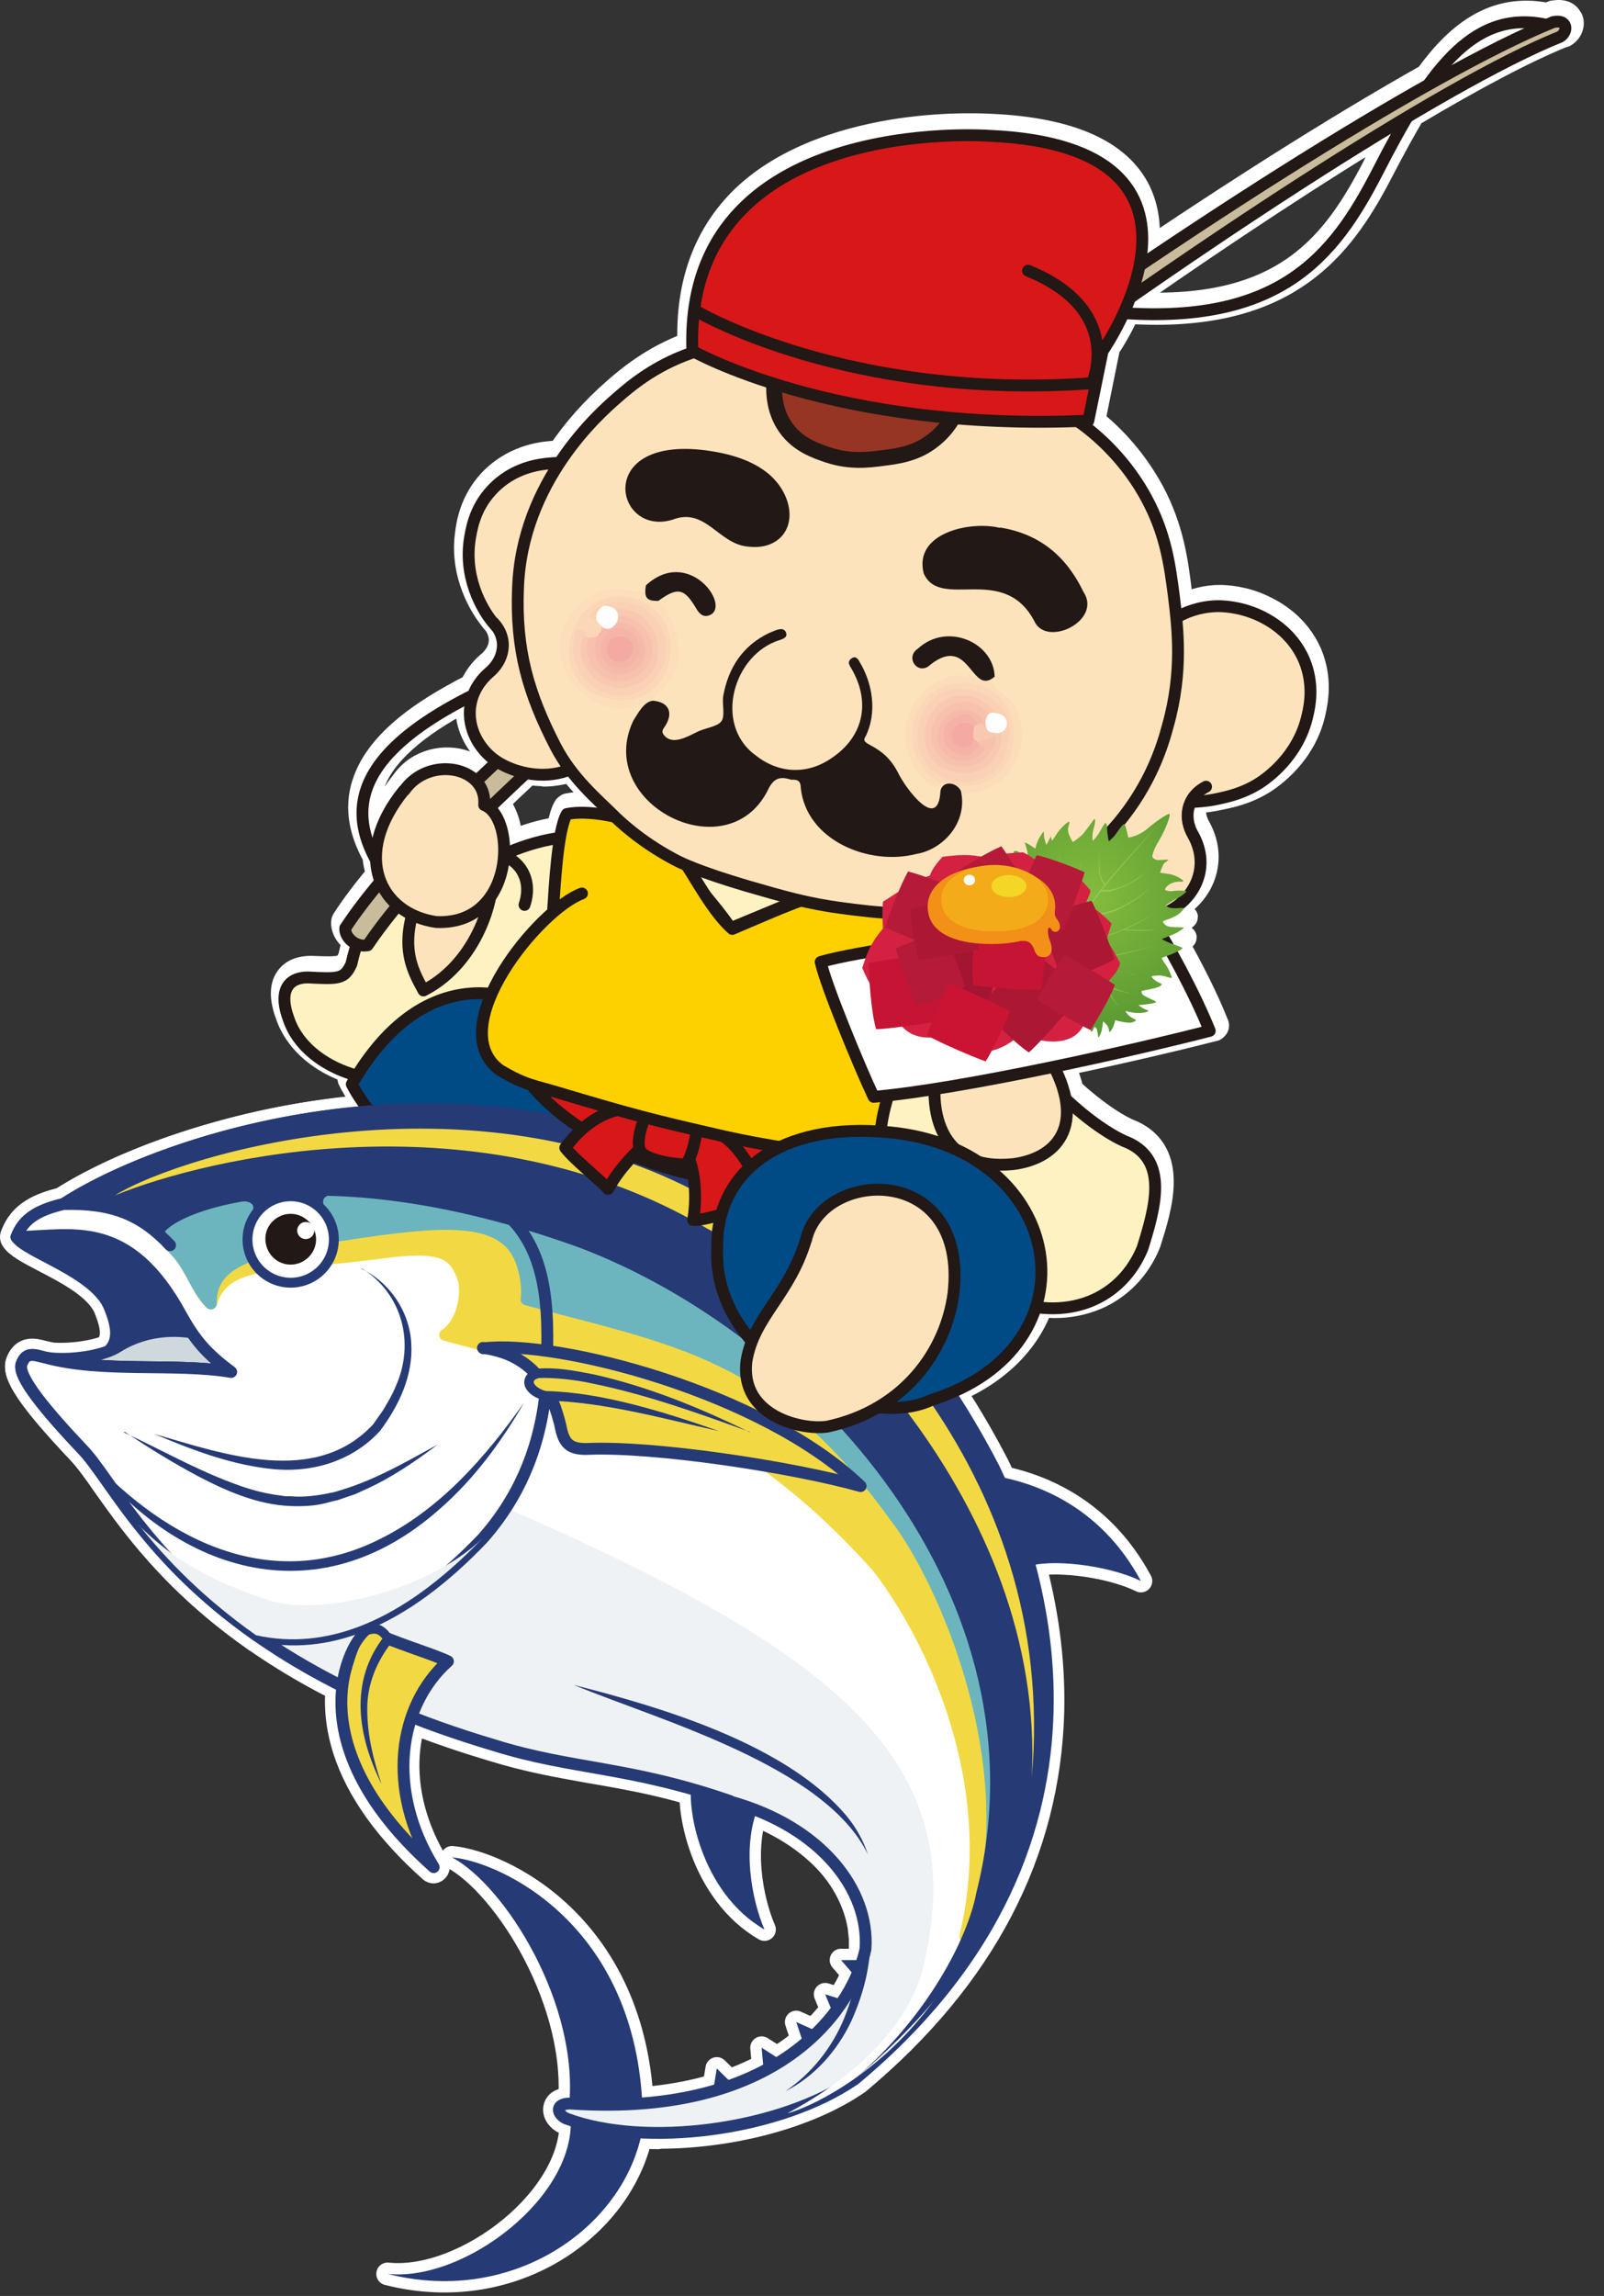 <svg width="325" height="465" viewBox="0 0 325 465" fill="none" xmlns="http://www.w3.org/2000/svg">
<rect x="0" y="0" width="325" height="465" fill="#333333" stroke="none"/>
<path d="M318.344 3.806C318.014 2.816 316.859 1.99 314.795 2.403C314.795 2.403 314.712 2.403 314.63 2.403C314.217 2.568 313.887 2.733 313.474 2.898C313.474 2.898 313.309 2.898 313.227 2.816C302.991 0.917 295.562 6.283 289.041 15.28C273.192 24.195 253.629 36.411 232.498 50.609C233.076 46.069 232.498 42.024 230.847 38.64C226.885 30.551 216.814 26.093 200.883 25.35C200.553 25.35 192.629 24.773 182.393 26.258C172.901 27.662 159.694 31.128 150.531 39.878C142.854 47.307 139.14 57.295 139.553 69.594C131.959 72.401 127.006 76.693 124.612 78.757C120.072 82.719 116.275 87.011 113.221 91.551C112.643 91.551 112.065 91.551 111.487 91.634C109.589 91.799 103.811 92.459 99.188 97.412C95.391 101.539 94.731 106.162 94.483 108.143C93.328 116.727 97.785 123.248 99.188 125.064C99.519 125.56 99.931 125.972 100.261 126.385C101.004 127.458 101.417 128.696 101.334 129.934C101.252 131.585 100.261 133.236 98.776 134.392C97.29 135.713 96.217 137.198 95.474 138.849C94.153 139.51 92.915 140.17 91.759 140.83C81.936 146.278 76.076 151.891 73.847 158C72.031 162.87 72.691 167.988 75.746 173.436C75.828 174.674 76.076 175.829 76.489 176.985C73.682 180.369 71.371 183.423 69.555 186.23C69.472 186.395 69.39 186.56 69.39 186.725C69.307 187.881 69.885 189.119 70.876 190.027C71.123 190.275 71.371 190.44 71.618 190.605C71.288 191.678 71.041 192.751 70.793 193.824C69.802 196.053 69.307 196.135 63.034 195.888C60.145 195.888 58.741 197.043 58.081 198.034C56.843 199.767 56.925 202.409 58.081 205.545C59.732 210.498 64.107 214.625 70.133 216.854C70.463 217.019 70.876 217.102 71.206 217.267C71.041 217.514 70.958 217.679 70.793 217.927C70.628 218.257 70.628 218.587 70.793 218.835C75.911 228.906 90.439 240.709 107.773 248.716C122.879 255.733 135.508 258.126 145.331 258.374C146.321 262.749 148.467 266.959 151.604 270.673C151.191 271.746 150.861 272.984 150.696 274.223C150.201 278.185 151.274 281.652 153.915 284.21C157.382 287.595 162.583 288.833 166.297 288.833C167.04 288.833 167.7 288.833 168.278 288.668C172.158 287.842 175.542 286.522 178.514 284.788C179.422 284.788 180.247 284.871 181.155 284.871C184.292 284.871 187.098 284.293 189.492 283.22C200.388 279.836 208.065 272.902 211.036 264.482C211.944 264.565 212.852 264.647 213.76 264.647C216.732 264.647 219.456 264.07 222.097 262.996C226.967 260.933 230.847 256.971 232.911 251.77C235.222 244.506 238.689 233.528 229.526 229.236C226.225 227.998 221.519 224.696 217.227 220.734C216.897 219.165 216.319 217.514 215.494 215.616C227.71 213.057 239.184 210.333 245.953 208.6C246.2 208.6 246.448 208.352 246.613 208.104C246.778 207.857 246.778 207.527 246.613 207.279C244.632 202.244 241.413 195.888 238.524 190.852C239.597 190.357 240.175 190.027 240.175 189.862C240.175 189.697 238.854 189.284 237.946 188.954C237.698 188.954 237.533 188.789 237.286 188.706C237.12 188.376 236.873 188.046 236.708 187.798C237.368 187.551 238.276 187.138 238.771 186.89C239.514 186.478 240.422 185.9 240.422 185.735C240.422 185.57 238.359 185.735 237.368 185.487C236.873 185.405 236.543 185.074 236.378 184.909C236.46 184.909 236.543 184.909 236.625 184.827C240.175 183.341 242.816 180.617 243.972 177.315C245.045 174.178 244.797 170.877 243.064 167.657C242.073 166.007 241.825 164.191 242.238 162.622C242.238 162.54 242.238 162.457 242.321 162.375C243.807 162.375 245.457 162.127 247.356 161.714C249.337 161.301 252.639 160.641 256.188 158.412C258.087 157.174 264.525 152.634 266.341 144.132C266.754 142.151 267.745 137.611 265.598 132.411C262.957 126.22 257.757 123.661 256.023 122.836C252.061 120.937 248.429 120.772 247.108 120.772C244.467 120.772 241.908 121.432 239.514 122.588C239.432 121.597 239.267 120.607 239.184 119.699C238.441 113.756 237.616 107.07 233.571 99.475C231.672 96.009 228.288 90.808 222.675 86.021C222.262 85.608 221.767 85.278 221.354 84.948C221.602 84.783 221.85 84.535 221.85 84.287L224.656 70.42C225.151 69.759 226.885 67.035 228.618 63.321C230.517 63.404 232.415 63.486 234.231 63.486C262.627 63.486 272.697 49.041 280.374 34.1C282.437 30.138 284.419 26.506 286.317 23.287C298.781 15.858 309.265 10.327 316.859 7.273C316.859 7.273 316.941 7.273 317.024 7.273C318.344 6.53 318.922 5.044 318.427 3.806H318.344ZM110.249 157.009C111.487 157.009 112.643 156.844 113.881 156.596C114.376 156.514 114.954 156.349 115.532 156.101C117.678 158.908 120.072 161.136 121.971 162.952C119.577 162.622 117.183 162.54 115.119 162.952C114.872 162.952 114.624 163.2 114.459 163.365C113.881 164.273 113.468 165.841 113.056 167.74C109.671 168.235 106.287 169.308 103.563 170.464C103.481 167.245 102.49 164.356 100.922 162.54C102.903 160.641 104.966 158.66 107.113 156.679C108.103 156.844 109.176 156.927 110.249 156.927V157.009ZM310.007 4.549C305.302 6.695 299.854 9.502 293.746 12.804C298.699 7.191 303.817 4.301 310.007 4.549ZM75.663 158.825C77.809 152.882 84.165 147.186 94.731 141.656C94.648 142.234 94.566 142.729 94.566 143.307C94.566 146.856 96.134 150.323 98.941 152.882C99.106 153.047 99.271 153.212 99.436 153.295C98.528 154.12 97.703 154.946 96.794 155.771C96.052 155.193 95.226 154.698 94.236 154.285C90.273 152.882 84.66 153.79 81.524 158.33C78.552 162.044 76.654 165.759 75.993 169.391C74.59 165.594 74.507 162.127 75.746 158.743L75.663 158.825ZM278.558 33.275C270.386 49.123 260.398 63.156 229.444 61.422C229.609 60.927 229.857 60.432 230.022 59.937C249.089 46.647 267.249 34.761 282.685 25.433C281.282 27.909 279.961 30.551 278.558 33.192V33.275Z" fill="white" stroke="white" stroke-width="4.6" stroke-linecap="round" stroke-linejoin="round"/>
<path d="M56.008 259.291C60.84 259.291 64.757 255.374 64.757 250.542C64.757 245.709 60.84 241.792 56.008 241.792C51.175 241.792 47.258 245.709 47.258 250.542C47.258 255.374 51.175 259.291 56.008 259.291Z" fill="white" stroke="white" stroke-width="4.6" stroke-linecap="round" stroke-linejoin="round"/>
<path d="M56.008 260.199C50.725 260.199 46.432 255.907 46.432 250.624C46.432 245.341 50.725 241.049 56.008 241.049C61.29 241.049 65.583 245.341 65.583 250.624C65.583 255.907 61.29 260.199 56.008 260.199ZM56.008 242.617C51.633 242.617 48.083 246.167 48.083 250.542C48.083 254.917 51.633 258.466 56.008 258.466C60.382 258.466 63.932 254.917 63.932 250.542C63.932 246.167 60.382 242.617 56.008 242.617Z" fill="white" stroke="white" stroke-width="4.6" stroke-linecap="round" stroke-linejoin="round"/>
<path d="M55.017 245.506C53.201 245.837 51.633 247.157 51.055 248.891C50.477 250.624 50.89 252.605 52.128 254.009C53.366 255.412 55.265 255.99 57.081 255.577C59.804 254.917 61.538 252.275 60.96 249.551C60.382 246.827 57.741 245.011 55.017 245.506Z" fill="white" stroke="white" stroke-width="4.6" stroke-linecap="round" stroke-linejoin="round"/>
<path d="M58.979 250.542C59.937 250.542 60.713 249.766 60.713 248.808C60.713 247.851 59.937 247.075 58.979 247.075C58.022 247.075 57.246 247.851 57.246 248.808C57.246 249.766 58.022 250.542 58.979 250.542Z" fill="white" stroke="white" stroke-width="4.6" stroke-linecap="round" stroke-linejoin="round"/>
<path d="M115.275 426.857C117.503 406.056 102.398 381.953 91.584 376.175C101.159 377 129.06 389.547 130.215 427.6L131.288 429.994L130.298 430.489C127.326 450.382 104.544 467.139 78.542 460.535C94.143 462.186 116.925 444.769 115.605 428.59L115.357 427.022L115.275 426.857Z" fill="white" stroke="white" stroke-width="4.6" stroke-linecap="round" stroke-linejoin="round"/>
<path d="M144.33 424.381L145.238 418.933L149.448 423.06L154.731 419.346L154.318 414.723L158.198 417.2L162.82 413.98L161.335 409.523L165.379 411.339L169.176 408.697L167.195 403.91L172.23 405.478L174.046 401.186L170.414 396.976H177.266C181.64 399.783 167.443 425.289 144.413 424.298L144.33 424.381Z" fill="white" stroke="white" stroke-width="4.6" stroke-linecap="round" stroke-linejoin="round"/>
<path d="M44.286 264.162C33.473 244.021 12.424 246.497 3.344 250.542C5.16 253.596 19.44 257.641 22.247 264.822C23.567 268.206 24.393 271.426 21.916 273.737C21.009 274.562 17.046 276.461 12.011 276.873C19.936 283.312 61.703 291.319 44.369 264.162H44.286Z" fill="white" stroke="white" stroke-width="4.6" stroke-linecap="round" stroke-linejoin="round"/>
<path d="M35.619 284.137C32.978 284.137 30.336 283.89 28.438 283.559C21.339 282.486 14.322 280.01 11.351 277.616C11.021 277.369 10.938 276.956 11.021 276.543C11.103 276.13 11.516 275.883 11.929 275.883C16.799 275.47 20.513 273.654 21.256 272.994C23.155 271.178 22.742 268.701 21.339 265.152C19.688 261.025 13.745 257.888 8.957 255.412C5.655 253.678 3.262 252.44 2.436 251.037C2.271 250.789 2.271 250.459 2.354 250.211C2.436 249.964 2.601 249.716 2.931 249.634C7.636 247.57 15.478 245.919 23.32 247.322C32.73 248.973 40.242 254.669 45.112 263.666C50.23 271.673 50.807 277.451 46.928 281.001C44.204 283.477 39.746 284.137 35.619 284.137ZM14.735 277.451C22.329 281.413 39.911 284.633 45.607 279.515C48.661 276.791 47.918 271.756 43.461 264.739C38.838 256.155 31.987 250.954 22.99 249.386C16.221 248.148 9.535 249.386 5.078 250.954C6.151 251.78 8.049 252.77 9.865 253.678C14.9 256.32 21.256 259.704 23.155 264.492C24.063 266.885 25.879 271.425 22.577 274.48C21.586 275.388 18.532 276.791 14.818 277.534L14.735 277.451Z" fill="white" stroke="white" stroke-width="4.6" stroke-linecap="round" stroke-linejoin="round"/>
<path d="M51.137 274.975L41.892 270.518C36.857 269.032 30.006 268.949 23.98 272.664C21.091 274.645 13.992 275.718 9.287 274.975C20.926 278.112 35.371 275.966 46.845 277.864C46.845 277.864 50.972 274.81 51.137 274.975Z" fill="white" stroke="white" stroke-width="4.6" stroke-linecap="round" stroke-linejoin="round"/>
<path d="M46.845 278.855C46.845 278.855 46.763 278.855 46.68 278.855C41.81 278.029 36.444 278.029 30.831 277.947C23.402 277.947 15.726 277.782 8.957 275.966C8.462 275.8 8.132 275.305 8.214 274.81C8.297 274.315 8.792 273.984 9.37 274.067C13.91 274.727 20.678 273.654 23.402 271.838C31.162 267.133 39.086 268.702 42.14 269.61C42.14 269.61 42.223 269.61 42.305 269.61L51.303 273.902C51.55 273.902 51.715 274.067 51.88 274.232C52.211 274.562 52.211 275.14 51.88 275.47C51.715 275.718 51.468 275.8 51.303 275.883C50.807 276.131 48.909 277.451 47.423 278.607C47.258 278.772 47.01 278.772 46.845 278.772V278.855ZM18.78 275.553C22.742 275.883 26.787 275.883 30.831 275.966C36.444 275.966 41.645 276.048 46.597 276.791C47.588 276.048 48.413 275.47 48.991 275.058L41.48 271.426C38.673 270.6 31.492 269.197 24.476 273.489C23.155 274.397 21.091 275.058 18.78 275.553Z" fill="white" stroke="white" stroke-width="4.6" stroke-linecap="round" stroke-linejoin="round"/>
<path d="M140.286 360.079C138.8 365.774 142.019 383.356 154.896 390.785C152.42 385.09 149.943 373.451 154.153 364.784C156.134 362.307 140.533 354.631 140.286 360.079Z" fill="white" stroke="white" stroke-width="4.6" stroke-linecap="round" stroke-linejoin="round"/>
<path d="M147.962 364.866C166.452 369.984 176.193 382.778 175.367 394.747C173.138 405.313 159.519 429.003 115.522 426.032C112.303 426.032 112.881 428.26 114.779 429.086C130.628 435.029 158.033 431.562 173.221 421.079C232.405 371.8 208.798 312.863 201.369 297.345C148.953 195.98 43.461 224.045 12.837 243.856C8.049 245.011 4.747 246.662 3.344 250.542C14.57 250.377 26.044 246.497 36.857 266.638C39.664 271.591 41.892 274.149 46.845 277.864C35.371 275.965 20.926 278.194 9.287 274.975C7.058 274.397 5.408 273.654 4.417 276.131C3.261 278.607 9.617 286.036 16.634 293.465C25.053 302.132 37.435 334.902 100.169 353.475C116.017 358.428 127.491 357.685 147.962 364.783V364.866Z" fill="white" stroke="white" stroke-width="4.6" stroke-linecap="round" stroke-linejoin="round"/>
<path d="M133.352 432.966C126.418 432.966 119.815 431.975 114.449 429.994C112.963 429.334 112.138 428.013 112.386 426.857C112.468 426.279 113.046 425.041 115.605 425.041C156.217 427.765 171.653 407.212 174.377 394.582C175.202 382.201 164.224 370.397 147.715 365.774C136.241 361.729 127.656 360.244 119.402 358.84C112.963 357.685 106.855 356.612 99.921 354.466C48.083 339.112 30.501 314.184 21.009 300.811C19.027 297.922 17.377 295.694 15.973 294.208C5.903 283.56 2.436 278.359 3.509 275.8C4.665 272.829 6.976 273.407 8.792 273.902C9.04 273.902 9.287 274.067 9.535 274.067C16.056 275.883 23.65 275.966 30.914 275.966C35.289 275.966 39.499 276.048 43.461 276.461C40.242 273.737 38.261 271.26 36.032 267.133C26.952 250.212 17.707 250.707 7.967 251.285C6.481 251.367 4.912 251.45 3.427 251.45C3.096 251.45 2.766 251.285 2.601 251.037C2.436 250.789 2.354 250.459 2.436 250.129C4.087 245.507 8.214 243.938 12.424 242.865C23.237 235.931 39.911 229.741 56.916 226.439C72.434 223.467 96.207 221.238 121.3 227.925C156.134 237.17 183.374 260.365 202.277 296.849C206.652 305.929 213.833 324.502 213.338 346.541C212.595 375.267 199.388 400.608 173.964 421.822C163.728 428.921 147.88 432.883 133.517 432.883L133.352 432.966ZM115.192 428.178C131.123 434.121 157.95 430.489 172.643 420.254C197.654 399.452 210.614 374.606 211.274 346.459C211.769 324.832 204.753 306.672 200.461 297.757C181.888 261.85 155.061 238.986 120.805 229.906C96.042 223.302 72.599 225.531 57.328 228.502C32.317 233.372 17.377 242.122 13.415 244.681C13.332 244.681 13.249 244.764 13.084 244.846C8.709 245.919 6.316 247.24 4.995 249.469C5.985 249.469 6.893 249.386 7.884 249.304C17.872 248.726 28.108 248.148 37.848 266.143C40.572 271.013 42.718 273.407 47.588 277.039C47.918 277.286 48.083 277.782 47.918 278.194C47.753 278.607 47.258 278.855 46.845 278.772C41.975 277.947 36.61 277.947 30.997 277.864C23.567 277.864 15.891 277.699 9.122 275.883C8.875 275.883 8.627 275.718 8.379 275.718C6.316 275.14 5.903 275.14 5.49 276.461C5.078 277.369 6.151 280.588 17.542 292.722C19.11 294.29 20.761 296.602 22.825 299.573C32.152 312.78 49.486 337.379 100.664 352.484C107.515 354.631 113.541 355.704 119.897 356.777C128.234 358.263 136.901 359.748 148.458 363.793C157.372 366.269 164.801 370.644 169.837 376.422C174.624 381.87 177.018 388.391 176.523 394.665C176.523 394.665 176.523 394.747 176.523 394.83C173.716 408.12 157.703 429.746 115.687 426.94C114.614 426.94 114.449 427.187 114.449 427.187C114.449 427.27 114.697 427.765 115.357 428.095L115.192 428.178Z" fill="white" stroke="white" stroke-width="4.6" stroke-linecap="round" stroke-linejoin="round"/>
<path d="M93.73 301.637C169.754 333.747 197.572 356.199 186.923 399.04C183.869 410.348 173.221 420.749 159.518 428.013C168.021 425.867 210.449 404.653 203.185 342.331C203.185 316.165 145.073 282.486 107.185 269.114C93.813 263.584 70.865 295.033 93.648 301.719L93.73 301.637Z" fill="white" stroke="white" stroke-width="4.6" stroke-linecap="round" stroke-linejoin="round"/>
<path d="M147.962 364.866C151.181 365.609 154.318 366.517 157.29 367.92C160.261 369.323 163.15 370.974 165.709 373.12C168.351 375.184 170.579 377.743 172.395 380.549C174.211 383.356 175.532 386.575 176.027 389.96C176.192 390.785 176.192 391.693 176.275 392.518C176.275 393.344 176.275 394.252 176.275 395.077C176.192 395.903 176.11 396.728 175.945 397.554C175.862 398.379 175.697 399.205 175.532 400.03C174.872 403.249 173.881 406.468 172.395 409.44C170.992 412.412 169.094 415.218 166.865 417.695C164.636 420.088 161.912 422.152 159.023 423.638C161.665 421.739 164.141 419.593 166.122 417.034C168.103 414.558 169.754 411.751 170.992 408.78C172.23 405.808 173.138 402.754 173.634 399.617C173.964 398.049 174.129 396.481 174.294 394.912C174.294 394.169 174.294 393.344 174.294 392.601C174.211 391.858 174.129 391.033 174.046 390.29C173.551 387.236 172.395 384.264 170.745 381.54C169.094 378.816 167.03 376.422 164.636 374.359C162.242 372.295 159.601 370.479 156.712 368.911C153.905 367.342 150.851 366.187 147.797 365.031L147.962 364.866Z" fill="white" stroke="white" stroke-width="4.6" stroke-linecap="round" stroke-linejoin="round"/>
<path d="M51.963 331.188C29.511 315.422 22.247 299.161 16.634 293.465C9.617 286.036 3.261 278.607 4.417 276.131C5.325 273.654 7.058 274.48 9.287 274.975C20.926 278.112 35.371 275.966 46.845 277.864C41.892 274.15 39.664 271.591 36.857 266.638C26.044 246.497 14.57 250.377 3.344 250.542C4.747 246.662 8.049 245.011 12.837 243.856C25.714 235.519 51.715 225.778 81.431 224.705C89.851 226.769 100.499 230.236 105.947 246.332C110.404 260.695 117.338 289.585 97.775 311.625C81.431 328.712 66.078 334.407 51.963 331.188Z" fill="white" stroke="white" stroke-width="4.6" stroke-linecap="round" stroke-linejoin="round"/>
<path d="M59.392 333.004C56.833 333.004 54.274 332.756 51.715 332.178C51.55 332.178 51.468 332.178 51.385 332.013C34.876 320.457 26.539 308.571 21.009 300.729C19.027 297.84 17.377 295.611 15.973 294.125C5.903 283.477 2.436 278.277 3.509 275.718C4.665 272.746 6.976 273.324 8.792 273.819C9.04 273.819 9.287 273.984 9.535 273.984C16.056 275.8 23.65 275.883 30.914 275.883C35.289 275.883 39.499 275.965 43.461 276.378C40.242 273.654 38.261 271.178 36.032 267.051C26.952 250.129 17.707 250.624 7.967 251.202C6.481 251.285 4.912 251.367 3.427 251.367C3.096 251.367 2.766 251.202 2.601 250.954C2.436 250.707 2.354 250.377 2.436 250.046C4.087 245.424 8.214 243.856 12.424 242.782C26.209 233.95 52.788 224.623 81.431 223.55C81.514 223.55 81.596 223.55 81.679 223.55C91.007 225.861 101.407 229.658 106.855 245.837C110.322 256.98 111.973 266.803 111.808 275.965C111.643 290.246 107.103 302.38 98.518 312.12C85.311 325.905 72.186 332.921 59.474 332.921L59.392 333.004ZM52.293 330.28C66.656 333.417 81.679 326.895 96.95 310.882C105.287 301.554 109.579 289.75 109.744 276.048C109.827 267.133 108.258 257.558 104.874 246.58C99.756 231.474 90.016 227.842 81.184 225.696C52.871 226.769 26.704 235.931 13.249 244.681C13.167 244.681 13.084 244.764 12.919 244.846C8.544 245.919 6.151 247.24 4.83 249.469C5.82 249.469 6.728 249.386 7.719 249.303C17.707 248.726 27.942 248.148 37.683 266.143C40.407 271.013 42.553 273.407 47.423 277.038C47.753 277.286 47.918 277.781 47.753 278.194C47.588 278.607 47.093 278.854 46.68 278.772C41.81 277.946 36.444 277.946 30.831 277.864C23.402 277.864 15.726 277.699 8.957 275.883C8.709 275.883 8.462 275.718 8.214 275.718C6.151 275.14 5.738 275.14 5.325 276.461C4.912 277.369 5.985 280.588 17.377 292.722C18.945 294.29 20.596 296.602 22.66 299.573C28.108 307.25 36.279 318.889 52.376 330.28H52.293Z" fill="white" stroke="white" stroke-width="4.6" stroke-linecap="round" stroke-linejoin="round"/>
<g style="mix-blend-mode:multiply">
<path d="M28.19 308.901C33.473 315.587 40.902 323.429 51.88 331.188C65.995 334.325 81.349 328.629 97.693 311.625C86.962 322.025 64.344 327.804 53.696 323.841C46.763 321.365 37.517 318.228 28.19 308.983V308.901Z" fill="white"/>
<path d="M28.19 308.901C33.473 315.587 40.902 323.429 51.88 331.188C65.995 334.325 81.349 328.629 97.693 311.625C86.962 322.025 64.344 327.804 53.696 323.841C46.763 321.365 37.517 318.228 28.19 308.983V308.901Z" stroke="white" stroke-width="4.6" stroke-linecap="round" stroke-linejoin="round"/>
</g>
<path d="M19.44 243.278C29.263 243.03 28.52 245.919 34.463 252.193C38.756 256.072 39.416 260.695 42.718 263.996C45.689 254.751 53.861 254.917 77.964 251.532C91.997 249.634 102.315 249.386 106.112 259.869C107.185 263.171 108.671 272.003 101.572 273.159C131.618 281.331 148.045 283.972 177.678 317.403C187.501 330.032 207.725 357.685 198.067 388.639C209.21 364.123 205.496 272.168 117.586 244.351C101.242 238.408 56.255 229.41 19.358 243.278H19.44Z" fill="white" stroke="white" stroke-width="4.6" stroke-linecap="round" stroke-linejoin="round"/>
<path d="M198.149 389.63C198.067 389.63 197.902 389.63 197.819 389.63C197.324 389.464 197.076 388.887 197.241 388.391C206.074 359.996 189.977 334.655 177.018 318.063C149.448 287.027 133.434 282.734 106.938 275.635C105.122 275.14 103.306 274.645 101.407 274.15C100.994 274.067 100.664 273.572 100.664 273.159C100.664 272.664 101.077 272.334 101.49 272.251C103.14 272.003 104.296 271.26 105.122 270.022C106.855 267.216 105.947 262.428 105.287 260.282C101.985 251.202 93.565 250.542 78.212 252.605C75.24 253.018 72.434 253.348 69.957 253.678C52.21 255.99 46.185 256.815 43.791 264.327C43.708 264.657 43.378 264.905 43.048 264.987C42.718 265.07 42.388 264.987 42.14 264.739C40.489 263.089 39.498 261.19 38.508 259.292C37.352 257.145 36.114 254.917 33.968 252.936C32.565 251.45 31.492 250.129 30.584 248.973C27.777 245.424 26.704 244.103 19.688 244.268C19.192 244.268 18.78 243.938 18.697 243.443C18.615 242.948 18.862 242.452 19.358 242.287C58.071 227.759 103.883 238.16 118.246 243.36C161.995 257.228 182.879 286.366 192.619 308.323C207.394 341.589 205.413 375.514 199.305 388.969C199.14 389.299 198.81 389.547 198.397 389.547L198.149 389.63ZM104.791 273.076C105.699 273.324 106.525 273.572 107.433 273.737C134.26 280.918 150.521 285.293 178.504 316.743C184.117 324.007 191.298 333.829 196.168 345.716C199.14 352.98 200.956 360.079 201.451 367.095C201.616 363.463 201.699 359.748 201.451 355.869C200.956 344.725 198.645 327.556 190.473 309.231C180.815 287.604 160.344 258.961 117.256 245.341C109.001 242.287 93.813 238.655 76.066 237.417C57.081 236.096 39.334 237.83 24.475 242.617C28.273 243.278 29.676 245.094 31.822 247.735C32.73 248.808 33.72 250.047 35.041 251.532C37.435 253.761 38.756 256.155 39.994 258.384C40.737 259.704 41.397 261.025 42.305 262.098C45.524 254.834 52.953 253.844 69.545 251.697C72.104 251.367 74.828 251.037 77.799 250.624C91.337 248.808 102.893 248.231 107.02 259.622C107.928 262.263 108.836 267.546 106.69 271.013C106.195 271.838 105.534 272.499 104.791 273.076Z" fill="white" stroke="white" stroke-width="4.6" stroke-linecap="round" stroke-linejoin="round"/>
<path d="M110.735 278.69C110.157 278.69 109.744 278.194 109.744 277.699C110.157 266.968 110.652 252.193 99.591 244.846C99.096 244.516 99.013 243.938 99.344 243.443C99.674 242.948 100.251 242.865 100.747 243.195C112.716 251.202 112.138 266.556 111.725 277.782C111.725 278.277 111.23 278.772 110.735 278.772V278.69Z" fill="white" stroke="white" stroke-width="4.6" stroke-linecap="round" stroke-linejoin="round"/>
<path d="M73.259 256.98C76.066 258.301 78.542 260.447 80.276 263.089C82.092 265.73 83.165 268.867 83.33 272.086C83.412 273.654 83.33 275.305 83.082 276.873C82.835 278.442 82.339 280.01 81.761 281.496C80.606 284.468 78.955 287.192 77.056 289.75C75.653 291.236 74.085 292.64 72.269 293.795C70.535 294.951 68.637 295.776 66.656 296.437C64.675 297.097 62.611 297.427 60.547 297.51C58.484 297.675 56.42 297.51 54.439 297.345C50.395 296.849 46.432 295.859 42.635 294.621C38.838 293.382 35.041 291.897 31.409 290.328C35.289 291.484 39.086 292.64 42.965 293.63C46.845 294.621 50.725 295.446 54.604 295.694C58.484 296.024 62.446 295.694 66.078 294.621C69.71 293.465 73.012 291.236 75.653 288.512C76.561 287.357 77.469 286.118 78.212 284.88C79.037 283.56 79.698 282.239 80.276 280.918C81.431 278.194 82.174 275.223 82.092 272.251C82.092 270.765 81.844 269.279 81.431 267.794C81.019 266.39 80.441 264.987 79.698 263.666C78.212 261.025 76.066 258.796 73.424 257.063L73.259 256.98Z" fill="white" stroke="white" stroke-width="4.6" stroke-linecap="round" stroke-linejoin="round"/>
<path d="M16.634 293.465C22.742 300.316 29.758 306.507 37.765 310.799C41.81 312.863 46.02 314.596 50.477 315.422C54.852 316.33 59.392 316.495 63.849 315.835C68.307 315.257 72.599 313.854 76.726 311.872C80.771 309.891 84.568 307.333 88.118 304.526C89.933 303.123 91.584 301.554 93.235 299.986C94.061 299.161 94.886 298.335 95.629 297.51L97.94 294.951C100.912 291.484 103.718 287.852 106.36 284.055C104.049 288.017 101.49 291.897 98.683 295.611C95.877 299.243 92.657 302.71 89.191 305.764C85.724 308.818 81.844 311.542 77.634 313.606C73.424 315.67 68.885 317.238 64.262 317.816C59.557 318.394 54.769 318.228 50.23 317.238C49.074 316.99 47.918 316.66 46.845 316.33C45.772 315.917 44.616 315.587 43.543 315.174L41.892 314.514C41.315 314.266 40.819 314.101 40.324 313.771C39.251 313.193 38.178 312.78 37.187 312.12C29.098 307.498 22.329 300.811 16.799 293.465H16.634Z" fill="white" stroke="white" stroke-width="4.6" stroke-linecap="round" stroke-linejoin="round"/>
<path d="M25.053 290.081C30.253 292.557 35.371 295.281 40.654 297.675C43.296 298.83 45.855 299.986 48.578 300.976C51.22 301.884 54.026 302.627 56.75 302.958C58.154 303.123 59.557 303.205 60.96 303.205C62.363 303.205 63.767 303.04 65.087 302.792C67.894 302.38 70.535 301.472 73.177 300.399C78.46 298.252 83.495 295.446 88.53 292.557C83.908 296.106 79.12 299.326 73.755 301.802C71.113 303.04 68.307 304.031 65.335 304.608C63.849 304.939 62.363 305.021 60.878 305.104C59.392 305.104 57.906 305.104 56.42 304.939C53.449 304.608 50.559 303.783 47.836 302.71C45.112 301.637 42.47 300.399 39.911 299.078C34.794 296.354 29.841 293.3 25.053 290.081Z" fill="white" stroke="white" stroke-width="4.6" stroke-linecap="round" stroke-linejoin="round"/>
<path d="M148.127 249.881C157.207 232.877 190.308 228.337 206.899 237.17C192.124 240.306 177.843 250.542 176.935 264.822C176.523 268.206 145.651 259.126 148.127 249.881Z" fill="white" stroke="white" stroke-width="4.6" stroke-linecap="round" stroke-linejoin="round"/>
<path d="M174.954 266.638C169.424 266.638 155.969 262.181 150.108 256.815C147.467 254.421 146.476 252.028 147.137 249.716C147.137 249.716 147.137 249.551 147.219 249.469C151.512 241.379 161.5 235.354 174.459 232.877C186.511 230.648 199.057 231.969 207.312 236.344C207.642 236.509 207.89 236.922 207.807 237.335C207.807 237.747 207.477 238.077 207.064 238.16C193.61 241.049 178.834 250.624 177.926 264.905C177.926 265.235 177.678 265.895 176.688 266.225C176.275 266.39 175.697 266.473 174.954 266.473V266.638ZM149.035 250.294C148.458 252.688 150.851 255.082 152.998 256.65C160.509 262.181 173.799 265.4 175.945 264.574C177.018 250.377 190.638 240.636 203.928 236.922C196.168 233.703 185.355 232.877 174.872 234.858C162.49 237.17 153.08 242.783 149.035 250.294Z" fill="white" stroke="white" stroke-width="4.6" stroke-linecap="round" stroke-linejoin="round"/>
<path d="M203.68 237.417C199.553 238.573 195.508 239.728 191.629 241.379C189.73 242.205 187.831 243.113 186.015 244.186C184.199 245.259 182.549 246.414 180.98 247.818C179.412 249.138 178.091 250.707 176.936 252.358C175.78 254.009 174.789 255.907 174.129 257.806C172.726 261.685 172.396 265.978 172.726 270.187C171.57 266.06 171.405 261.52 172.643 257.31C173.221 255.164 174.212 253.183 175.367 251.285C176.605 249.386 178.091 247.735 179.66 246.249C182.961 243.36 186.923 241.214 191.051 239.811C195.178 238.408 199.388 237.582 203.68 237.252V237.417Z" fill="white" stroke="white" stroke-width="4.6" stroke-linecap="round" stroke-linejoin="round"/>
<path d="M197.654 236.179C180.237 234.611 161.335 239.316 157.372 248.561L162.16 251.119C163.893 246.084 169.919 241.957 180.237 239.068" fill="white"/>
<path d="M197.654 236.179C180.237 234.611 161.335 239.316 157.372 248.561L162.16 251.119C163.893 246.084 169.919 241.957 180.237 239.068" stroke="white" stroke-width="4.6" stroke-linecap="round" stroke-linejoin="round"/>
<path d="M197.654 236.179C193.94 236.179 190.308 236.179 186.676 236.592C183.044 236.922 179.412 237.5 175.862 238.408C174.129 238.82 172.395 239.316 170.662 239.976C168.929 240.554 167.278 241.297 165.709 242.122C164.141 242.948 162.655 243.938 161.334 245.094C160.014 246.249 158.941 247.57 158.28 249.138L157.868 247.9C158.693 248.313 159.436 248.808 160.261 249.221L162.655 250.542L161.417 251.037C162.077 249.138 163.316 247.488 164.801 246.167C166.205 244.846 167.855 243.773 169.589 242.865C171.322 241.957 173.056 241.297 174.872 240.719C176.688 240.141 178.504 239.646 180.32 239.316C176.77 240.554 173.303 241.957 170.167 243.856C168.598 244.846 167.113 245.919 165.874 247.157C164.636 248.395 163.646 249.964 163.068 251.532C162.903 251.945 162.407 252.193 161.995 252.11H161.912L159.518 250.872C158.693 250.459 157.868 250.046 157.125 249.634C156.712 249.386 156.547 248.891 156.712 248.395C157.537 246.497 158.776 244.929 160.261 243.69C161.747 242.37 163.315 241.379 165.049 240.471C168.433 238.738 172.065 237.665 175.697 236.839C179.329 236.096 183.044 235.684 186.758 235.601C190.473 235.601 194.187 235.766 197.819 236.344L197.654 236.179Z" fill="white" stroke="white" stroke-width="4.6" stroke-linecap="round" stroke-linejoin="round"/>
<path d="M198.48 298.5C209.045 299.573 222.83 304.691 231.167 320.209C224.481 316.908 212.347 315.587 207.972 317.403C205.744 312.038 201.369 303.618 198.48 298.5Z" fill="white" stroke="white" stroke-width="4.6" stroke-linecap="round" stroke-linejoin="round"/>
<path d="M12.754 243.856C43.461 224.045 148.87 195.98 201.286 297.345C208.715 312.863 232.405 371.8 173.138 421.079C187.996 408.367 196.086 392.519 197.819 383.356C212.925 323.511 164.141 270.435 117.421 252.688C62.529 232.877 32.895 246.332 32.895 250.542C30.088 247.818 25.218 243.443 12.754 243.856Z" fill="white" stroke="white" stroke-width="4.6" stroke-linecap="round" stroke-linejoin="round"/>
<path d="M48.826 243.36C50.312 243.113 52.128 243.856 50.972 245.589C49.899 247.653 67.481 246.827 65.913 244.433C65.17 243.773 65.252 242.122 66.986 242.122C64.592 241.379 52.871 241.627 48.743 243.36H48.826Z" fill="white" stroke="white" stroke-width="4.6" stroke-linecap="round" stroke-linejoin="round"/>
<path d="M58.897 259.787C63.729 259.787 67.646 255.869 67.646 251.037C67.646 246.205 63.729 242.287 58.897 242.287C54.064 242.287 50.147 246.205 50.147 251.037C50.147 255.869 54.064 259.787 58.897 259.787Z" fill="white" stroke="white" stroke-width="4.6" stroke-linecap="round" stroke-linejoin="round"/>
<path d="M58.897 260.612C53.614 260.612 49.321 256.32 49.321 251.037C49.321 245.754 53.614 241.462 58.897 241.462C64.18 241.462 68.472 245.754 68.472 251.037C68.472 256.32 64.18 260.612 58.897 260.612ZM58.897 243.03C54.522 243.03 50.972 246.579 50.972 250.954C50.972 255.329 54.522 258.879 58.897 258.879C63.272 258.879 66.821 255.329 66.821 250.954C66.821 246.579 63.272 243.03 58.897 243.03Z" fill="white" stroke="white" stroke-width="4.6" stroke-linecap="round" stroke-linejoin="round"/>
<path d="M57.989 245.919C56.173 246.249 54.604 247.57 54.026 249.303C53.449 251.037 53.861 253.018 55.099 254.421C56.338 255.824 58.236 256.402 60.052 255.99C62.776 255.329 64.51 252.688 63.932 249.964C63.354 247.24 60.713 245.424 57.989 245.919Z" fill="white" stroke="white" stroke-width="4.6" stroke-linecap="round" stroke-linejoin="round"/>
<path d="M61.951 250.954C62.908 250.954 63.684 250.178 63.684 249.221C63.684 248.264 62.908 247.488 61.951 247.488C60.993 247.488 60.217 248.264 60.217 249.221C60.217 250.178 60.993 250.954 61.951 250.954Z" fill="white" stroke="white" stroke-width="4.6" stroke-linecap="round" stroke-linejoin="round"/>
<path d="M97.94 273.076C112.881 271.26 154.483 281.909 174.377 300.976C160.509 297.097 132.362 292.804 118.742 293.465C115.357 293.465 114.202 292.309 113.541 288.677C112.055 282.734 109.084 274.48 97.858 272.994L97.94 273.076Z" fill="white" stroke="white" stroke-width="4.6" stroke-linecap="round" stroke-linejoin="round"/>
<path d="M174.459 301.967C174.377 301.967 174.294 301.967 174.211 301.967C160.096 298.005 132.361 293.878 118.907 294.538C115.027 294.538 113.459 293.135 112.716 289.007C110.982 282.404 107.928 275.47 97.858 274.149C97.362 274.149 97.032 273.654 97.032 273.159C97.032 272.664 97.445 272.251 97.94 272.168C112.798 270.352 154.731 280.753 175.202 300.316C175.532 300.646 175.615 301.142 175.367 301.554C175.202 301.884 174.872 302.049 174.542 302.049L174.459 301.967ZM121.961 292.392C135.003 292.392 156.877 295.611 170.662 298.913C161.83 291.566 148.953 284.963 134.012 280.093C123.199 276.543 112.386 274.314 104.461 273.902C110.817 277.038 113.211 283.064 114.614 288.43C115.192 291.649 115.935 292.392 118.824 292.392C119.815 292.392 120.805 292.392 121.961 292.392Z" fill="white" stroke="white" stroke-width="4.6" stroke-linecap="round" stroke-linejoin="round"/>
<path d="M209.045 360.079C214.741 296.767 167.525 255.99 145.569 243.856C98.105 215.873 37.683 233.207 23.237 242.122C41.892 234.446 96.785 221.404 143.257 248.808C163.811 259.704 212.017 304.031 209.045 360.161V360.079Z" fill="white" stroke="white" stroke-width="4.6" stroke-linecap="round" stroke-linejoin="round"/>
<path d="M34.463 253.183C34.216 253.183 33.968 253.101 33.72 252.853C27.942 246.745 22.247 244.598 12.837 244.846C12.259 244.846 11.846 244.433 11.846 243.855C11.846 243.278 12.259 242.865 12.837 242.865C22.907 242.617 29.015 244.929 35.206 251.45C35.619 251.862 35.536 252.44 35.206 252.853C35.041 253.018 34.794 253.1 34.546 253.1L34.463 253.183Z" fill="white" stroke="white" stroke-width="4.6" stroke-linecap="round" stroke-linejoin="round"/>
<path d="M116.265 341.258C122.043 342.662 127.656 344.23 133.269 346.128C136.076 347.036 138.882 348.027 141.606 349.1C144.33 350.173 147.054 351.329 149.778 352.567C155.144 355.126 160.427 357.932 165.132 361.647C167.443 363.463 169.672 365.526 171.57 367.92C173.469 370.231 174.954 372.873 175.862 375.679C174.542 373.038 172.891 370.644 170.827 368.498C168.846 366.434 166.535 364.536 164.224 362.885C161.83 361.234 159.353 359.666 156.795 358.263C154.236 356.859 151.594 355.539 148.953 354.3C146.311 353.062 143.587 351.907 140.863 350.751C138.14 349.595 135.416 348.522 132.692 347.449C127.244 345.303 121.713 343.322 116.183 341.176L116.265 341.258Z" fill="white" stroke="white" stroke-width="4.6" stroke-linecap="round" stroke-linejoin="round"/>
<path d="M74.745 330.197C72.269 330.445 57.989 351.576 87.87 378.156C78.212 362.472 80.606 345.551 90.759 336.471C87.787 334.985 79.45 332.591 74.828 330.197H74.745Z" fill="white" stroke="white" stroke-width="4.6" stroke-linecap="round" stroke-linejoin="round"/>
<path d="M87.87 379.146C87.622 379.146 87.374 379.064 87.209 378.899C78.212 370.892 72.351 362.637 69.71 354.383C67.234 346.541 68.142 340.433 69.38 336.636C70.701 332.591 73.012 329.372 74.58 329.207C74.745 329.207 74.993 329.207 75.158 329.289C77.799 330.693 81.679 332.013 85.063 333.251C87.622 334.159 89.768 334.902 91.089 335.563C91.419 335.728 91.584 335.975 91.667 336.306C91.667 336.636 91.667 336.966 91.337 337.214C80.853 346.541 79.78 363.133 88.695 377.578C88.943 377.991 88.86 378.569 88.448 378.899C88.282 379.064 88.035 379.146 87.787 379.146H87.87ZM74.663 331.27C73.755 332.013 71.443 335.15 70.535 340.268C68.142 353.392 76.644 365.444 84.155 373.203C78.295 359.831 80.028 345.633 88.943 336.801C87.705 336.306 86.136 335.728 84.403 335.15C81.101 333.994 77.387 332.674 74.663 331.27Z" fill="white" stroke="white" stroke-width="4.6" stroke-linecap="round" stroke-linejoin="round"/>
<path d="M77.304 361.399C70.783 345.716 74.25 337.874 78.707 331.931C77.304 329.702 76.148 329.785 74.745 330.115C72.764 332.178 69.215 342.166 71.526 345.138C72.764 347.779 73.92 358.097 77.387 361.317L77.304 361.399Z" fill="white" stroke="white" stroke-width="4.6" stroke-linecap="round" stroke-linejoin="round"/>
<path d="M78.79 368.746C76.396 366.104 74.25 363.215 72.516 360.079C71.691 358.51 70.866 356.859 70.205 355.208C69.545 353.475 69.05 351.742 68.719 350.008C68.059 346.459 67.977 342.662 68.719 339.112C69.132 337.296 69.71 335.563 70.453 333.829C70.866 333.004 71.361 332.178 71.856 331.353C72.104 330.94 72.434 330.61 72.847 330.197C73.012 330.032 73.259 329.867 73.424 329.62C73.507 329.537 73.672 329.454 73.837 329.372C74.002 329.372 74.167 329.207 74.498 329.124H74.415C74.828 329.124 75.24 328.959 75.818 328.959C76.314 328.959 76.974 329.124 77.387 329.372C77.882 329.62 78.295 329.95 78.542 330.362C78.872 330.693 79.12 331.105 79.368 331.436C79.615 331.766 79.533 332.178 79.368 332.509C77.799 334.49 76.479 336.636 75.653 339.03C74.745 341.341 74.332 343.817 74.332 346.376C74.332 348.935 74.58 351.411 75.158 353.97C75.653 356.447 76.396 359.005 77.222 361.399C76.066 359.088 75.075 356.612 74.332 354.135C73.59 351.659 73.094 349.018 72.929 346.376C72.847 343.735 73.094 341.011 74.002 338.452C74.828 335.893 76.231 333.499 77.799 331.436V332.509C77.552 332.178 77.387 331.931 77.139 331.683C76.891 331.436 76.726 331.27 76.479 331.105C76.231 331.023 76.066 330.94 75.736 330.94C75.488 330.94 75.158 330.94 74.745 331.105H74.663C74.828 331.105 74.663 331.105 74.58 331.188C74.498 331.27 74.332 331.436 74.167 331.518C73.92 331.766 73.672 332.096 73.424 332.426C72.929 333.086 72.516 333.829 72.186 334.572C71.443 336.058 70.866 337.709 70.535 339.36C69.793 342.662 69.71 346.211 70.288 349.595C70.535 351.329 70.948 352.98 71.526 354.631C72.021 356.281 72.682 357.932 73.424 359.501C74.91 362.72 76.726 365.692 78.79 368.663V368.746Z" fill="white" stroke="white" stroke-width="4.6" stroke-linecap="round" stroke-linejoin="round"/>
<path d="M151.924 289.998C125.593 278.689 113.211 277.699 108.919 278.111C105.864 278.854 106.937 281.991 110.569 282.651C115.275 282.651 125.923 283.89 145.568 289.833" fill="white"/>
<path d="M151.924 289.998C125.593 278.689 113.211 277.699 108.919 278.111C105.864 278.854 106.937 281.991 110.569 282.651C115.275 282.651 125.923 283.89 145.568 289.833" stroke="white" stroke-width="4.6" stroke-linecap="round" stroke-linejoin="round"/>
<path d="M151.924 289.998L149.283 289.09C148.375 288.76 147.55 288.43 146.642 288.1C144.908 287.522 143.092 286.861 141.359 286.284L138.717 285.376C137.809 285.045 136.901 284.798 136.076 284.55C134.342 283.972 132.526 283.477 130.71 282.899C127.161 281.909 123.529 280.918 119.897 280.175C118.081 279.845 116.265 279.515 114.449 279.267C112.633 279.102 110.817 278.937 109.084 279.102H109.249C108.754 279.185 108.423 279.432 108.258 279.597C108.258 279.68 108.258 279.763 108.258 279.928C108.258 280.01 108.258 280.175 108.423 280.34C108.588 280.671 109.001 281.001 109.414 281.248C109.827 281.496 110.322 281.661 110.9 281.744H110.735C113.871 281.744 116.843 282.156 119.815 282.652C122.786 283.147 125.675 283.807 128.647 284.55C131.536 285.293 134.425 286.118 137.314 287.026C140.203 287.934 143.01 288.842 145.816 289.916L137.066 287.852L132.691 286.861L128.317 285.953C125.428 285.376 122.456 284.88 119.567 284.385C118.081 284.137 116.678 283.972 115.192 283.89C113.706 283.725 112.303 283.642 110.817 283.642C110.817 283.642 110.735 283.642 110.652 283.642C109.992 283.477 109.249 283.312 108.588 282.982C107.928 282.652 107.268 282.156 106.855 281.413C106.607 281.083 106.442 280.588 106.442 280.093C106.442 279.597 106.525 279.02 106.772 278.607C107.02 278.194 107.433 277.864 107.763 277.616C108.176 277.369 108.506 277.286 108.836 277.204C108.836 277.204 108.919 277.204 109.001 277.204C110.982 277.039 112.881 277.204 114.779 277.451C116.678 277.699 118.576 278.029 120.392 278.359C124.107 279.185 127.739 280.175 131.288 281.413C134.838 282.652 138.387 283.972 141.854 285.376C143.587 286.118 145.321 286.861 146.972 287.604C148.705 288.347 150.356 289.173 152.007 289.998H151.924Z" fill="white" stroke="white" stroke-width="4.6" stroke-linecap="round" stroke-linejoin="round"/>
<path d="M118.411 171.794C104.626 168.822 105.122 176.416 98.105 172.537C82.339 166.429 71.856 200.767 91.749 202.418C105.864 205.637 116.348 200.189 122.291 195.732" fill="#FDE3BC"/>
<path d="M118.411 171.794C104.626 168.822 105.122 176.416 98.105 172.537C82.339 166.429 71.856 200.767 91.749 202.418C105.864 205.637 116.348 200.189 122.291 195.732" stroke="#221815" stroke-width="2.4" stroke-linecap="round" stroke-linejoin="round"/>
<path d="M119.815 169.813C113.294 168.327 102.893 172.124 99.344 174.601C101.159 179.223 97.61 194.576 85.806 200.602C83.412 196.227 80.523 191.11 85.311 180.214L83.66 175.343C73.672 185.166 72.186 190.944 71.196 195.237C69.793 198.291 68.719 198.291 62.446 197.961C57.824 197.961 56.585 201.345 58.484 206.38C62.033 217.111 78.872 221.981 88.365 216.451C106.112 211.333 119.897 187.478 119.732 169.813H119.815Z" fill="#FFF2C2" stroke="#221815" stroke-width="2.4" stroke-linecap="round" stroke-linejoin="round"/>
<path d="M114.944 209.104C108.589 201.428 87.127 192.1 71.278 219.587C81.101 238.903 128.399 266.473 162.655 256.567C183.291 248.643 164.967 196.475 114.944 209.104Z" fill="#004A85" stroke="#221815" stroke-width="2.4" stroke-linecap="round" stroke-linejoin="round"/>
<path d="M56.007 259.291C60.84 259.291 64.757 255.374 64.757 250.542C64.757 245.709 60.84 241.792 56.007 241.792C51.175 241.792 47.258 245.709 47.258 250.542C47.258 255.374 51.175 259.291 56.007 259.291Z" fill="white" stroke="#263A76" stroke-width="2" stroke-miterlimit="10"/>
<path d="M55.017 245.506C53.201 245.837 51.633 247.157 51.055 248.891C50.477 250.624 50.89 252.605 52.128 254.009C53.366 255.412 55.265 255.99 57.081 255.577C59.804 254.917 61.538 252.275 60.96 249.551C60.382 246.827 57.741 245.011 55.017 245.506Z" fill="#221815"/>
<path d="M58.979 250.542C59.936 250.542 60.712 249.766 60.712 248.808C60.712 247.851 59.936 247.075 58.979 247.075C58.022 247.075 57.246 247.851 57.246 248.808C57.246 249.766 58.022 250.542 58.979 250.542Z" fill="white"/>
<path d="M115.274 426.857C117.503 406.056 102.398 381.953 91.584 376.175C101.159 377 129.059 389.547 130.215 427.6L131.288 429.994L130.298 430.489C127.326 450.382 104.544 467.139 78.542 460.535C94.143 462.186 116.925 444.769 115.605 428.59L115.357 427.022L115.274 426.857Z" fill="#263A76"/>
<path d="M144.33 424.381L145.238 418.933L149.448 423.06L154.731 419.346L154.318 414.723L158.198 417.2L162.82 413.98L161.335 409.523L165.379 411.339L169.176 408.697L167.195 403.91L172.23 405.478L174.046 401.186L170.414 396.976H177.266C181.64 399.783 167.443 425.289 144.413 424.298L144.33 424.381Z" fill="#263A76"/>
<path d="M44.286 264.162C33.473 244.021 12.424 246.497 3.344 250.542C5.16 253.596 19.44 257.641 22.247 264.822C23.567 268.206 24.393 271.426 21.916 273.737C21.009 274.562 17.046 276.461 12.011 276.873C19.936 283.312 61.703 291.319 44.369 264.162H44.286Z" fill="#263A76" stroke="#263A76" stroke-width="2.4" stroke-linecap="round" stroke-linejoin="round"/>
<path d="M51.137 274.975L41.892 270.518C36.857 269.032 30.006 268.949 23.98 272.664C21.091 274.645 13.992 275.718 9.287 274.975C20.926 278.112 35.371 275.966 46.845 277.864C46.845 277.864 50.972 274.81 51.137 274.975Z" fill="#CFD9DD" stroke="#263A76" stroke-width="2.4" stroke-linecap="round" stroke-linejoin="round"/>
<path d="M140.286 360.079C138.8 365.774 142.019 383.356 154.896 390.785C152.42 385.09 149.943 373.451 154.153 364.784C156.134 362.307 140.533 354.631 140.286 360.079Z" fill="#263A76"/>
<path d="M147.962 364.866C166.452 369.984 176.193 382.778 175.367 394.747C173.138 405.313 159.519 429.003 115.522 426.032C112.303 426.032 112.881 428.26 114.779 429.086C130.628 435.029 158.033 431.562 173.221 421.079C232.405 371.8 208.798 312.863 201.369 297.345C148.953 195.98 43.461 224.045 12.837 243.856C8.049 245.011 4.747 246.662 3.344 250.542C14.57 250.377 26.044 246.497 36.857 266.638C39.664 271.591 41.892 274.149 46.845 277.864C35.371 275.965 20.926 278.194 9.287 274.975C7.058 274.397 5.408 273.654 4.417 276.131C3.261 278.607 9.617 286.036 16.634 293.465C25.053 302.132 37.435 334.902 100.169 353.475C116.017 358.428 127.491 357.685 147.962 364.783V364.866Z" fill="#EFF2F4" stroke="#263A76" stroke-width="2.4" stroke-linecap="round" stroke-linejoin="round"/>
<path d="M93.73 301.637C169.754 333.747 197.572 356.199 186.923 399.04C183.869 410.348 173.221 420.749 159.518 428.013C168.021 425.867 210.449 404.653 203.185 342.331C203.185 316.165 145.073 282.486 107.185 269.114C93.813 263.584 70.865 295.033 93.648 301.719L93.73 301.637Z" fill="white"/>
<path d="M147.962 364.866C160.674 367.507 173.799 376.257 176.11 389.877C176.935 396.481 175.202 403.332 172.478 409.358C169.671 415.301 165.049 420.584 159.106 423.555C164.471 419.923 168.598 414.723 171.075 408.697C173.386 402.837 174.954 396.398 174.129 390.125C171.9 377.083 159.684 368.828 147.88 364.783L147.962 364.866Z" fill="#263A76"/>
<path d="M51.963 331.188C29.511 315.422 22.247 299.161 16.634 293.465C9.617 286.036 3.261 278.607 4.417 276.131C5.325 273.654 7.058 274.48 9.287 274.975C20.926 278.112 35.371 275.966 46.845 277.864C41.892 274.15 39.664 271.591 36.857 266.638C26.044 246.497 14.57 250.377 3.344 250.542C4.747 246.662 8.049 245.011 12.837 243.856C25.714 235.519 51.715 225.778 81.431 224.705C89.851 226.769 100.499 230.236 105.947 246.332C110.404 260.695 117.338 289.585 97.775 311.625C81.431 328.712 66.078 334.407 51.963 331.188Z" fill="white" stroke="#263A76" stroke-width="2.4" stroke-linecap="round" stroke-linejoin="round"/>
<g style="mix-blend-mode:multiply">
<path d="M28.19 308.901C33.473 315.587 40.902 323.429 51.88 331.188C65.995 334.325 81.349 328.629 97.693 311.625C86.962 322.025 64.344 327.804 53.696 323.841C46.763 321.365 37.517 318.228 28.19 308.983V308.901Z" fill="#EFF2F4"/>
</g>
<path d="M19.44 243.278C29.263 243.03 28.52 245.919 34.463 252.193C38.756 256.072 39.416 260.695 42.718 263.996C45.689 254.751 55.265 256.733 79.368 253.431C90.346 252.193 92.162 254.421 93.813 258.631C94.886 261.933 93.813 267.959 90.181 270.352C120.227 278.524 148.127 284.055 177.843 317.403C187.666 330.032 203.35 359.996 195.591 392.188C206.734 367.673 205.661 272.168 117.751 244.351C101.407 238.408 56.42 229.41 19.523 243.278H19.44Z" fill="#F2D943" stroke="#F2D943" stroke-width="2.4" stroke-linecap="round" stroke-linejoin="round"/>
<path d="M19.44 243.278C29.263 243.03 28.52 245.919 34.463 252.193C38.756 256.072 39.416 260.695 42.718 263.997C42.553 254.834 52.376 252.44 76.561 249.056C93.235 246.827 103.801 246.91 106.195 257.228C106.855 259.787 106.855 261.768 106.69 263.171C136.736 271.343 157.29 273.654 181.393 307.167C191.216 319.797 207.807 357.602 198.149 388.556C209.293 364.041 205.578 272.086 117.668 244.268C101.324 238.325 56.338 229.328 19.44 243.195V243.278Z" fill="#6DB5BE" stroke="#6DB5BE" stroke-width="2.4" stroke-linecap="round" stroke-linejoin="round"/>
<path d="M100.169 244.021C111.312 251.45 111.23 265.317 110.735 277.699" stroke="#263A76" stroke-width="2.4" stroke-linecap="round" stroke-linejoin="round"/>
<path d="M73.259 256.98C78.955 259.704 83 265.647 83.33 272.086C83.743 278.607 80.771 284.798 76.974 289.833C71.113 296.189 62.694 298.5 54.274 297.427C46.185 296.437 38.673 293.548 31.244 290.411C45.442 294.538 63.849 301.059 75.571 288.512C75.983 287.934 77.139 286.284 77.552 285.706C78.46 284.22 79.533 282.404 80.193 280.753C84.073 272.086 81.596 262.098 73.342 256.898L73.259 256.98Z" fill="#263A76"/>
<path d="M16.634 293.465C31.987 310.964 53.861 323.099 76.644 311.872C89.025 305.847 98.353 295.198 106.195 284.055C101.572 292.062 96.042 299.573 89.025 305.682C64.014 327.804 35.041 318.476 16.551 293.465H16.634Z" fill="#263A76"/>
<path d="M25.053 290.081C33.555 294.043 41.645 298.748 50.559 301.554C52.458 302.132 54.687 302.627 56.75 302.875L57.824 303.04H58.897C61.62 303.288 64.592 302.875 67.234 302.297C67.811 302.215 68.719 301.884 69.297 301.719C76.148 299.656 82.339 296.024 88.695 292.557C84.073 296.024 79.285 299.326 73.92 301.719L71.939 302.627C70.948 302.958 69.215 303.535 68.307 303.866C67.976 303.866 65.995 304.443 65.583 304.526C63.519 305.021 61.043 305.104 58.897 305.021C52.21 304.774 45.855 301.967 40.159 298.995C35.041 296.271 30.088 293.217 25.301 289.998L25.053 290.081Z" fill="#263A76"/>
<path d="M148.127 249.881C157.207 232.877 190.308 228.337 206.899 237.17C192.124 240.306 177.843 250.542 176.935 264.822C176.523 268.206 145.651 259.126 148.127 249.881Z" fill="#F2D943" stroke="#263A76" stroke-width="2.4" stroke-linecap="round" stroke-linejoin="round"/>
<path d="M203.68 237.417C191.958 240.554 178.504 245.424 174.129 257.888C172.643 261.768 172.395 266.06 172.726 270.27C171.405 265.648 171.487 260.447 173.138 255.825C177.678 243.526 191.546 238.325 203.68 237.417Z" fill="#263A76"/>
<path d="M197.654 236.179C180.237 234.61 161.334 239.315 157.372 248.56L162.16 251.119C163.893 246.084 169.919 241.957 180.237 239.068" fill="#F2D943"/>
<path d="M197.654 236.179C186.511 235.931 163.893 237.912 158.28 248.891L157.868 247.653L162.573 250.294L161.334 250.789C164.306 243.36 173.056 240.636 180.237 239.068C173.799 241.544 165.627 244.433 162.985 251.367C162.82 251.862 162.242 252.11 161.747 251.862C161.747 251.862 156.96 249.386 156.877 249.386C156.464 249.138 156.217 248.643 156.464 248.148C158.033 244.516 161.334 241.957 164.801 240.223C174.954 235.271 186.676 234.528 197.654 236.179Z" fill="#263A76"/>
<path d="M198.48 298.5C209.045 299.573 222.83 304.691 231.167 320.209C224.481 316.908 212.347 315.587 207.972 317.403C205.744 312.038 201.369 303.618 198.48 298.5Z" fill="#263A76"/>
<path d="M12.754 243.856C43.461 224.045 148.87 195.98 201.286 297.345C208.715 312.863 232.405 371.8 173.138 421.079C187.996 408.367 196.086 392.519 197.819 383.356C212.925 323.511 164.141 270.435 117.421 252.688C62.529 232.877 32.895 246.332 32.895 250.542C30.088 247.818 25.218 243.443 12.754 243.856Z" fill="#263A76"/>
<path d="M48.826 243.36C50.312 243.113 52.128 243.856 50.972 245.589C49.899 247.653 67.481 246.827 65.913 244.433C65.17 243.773 65.252 242.122 66.986 242.122C64.592 241.379 52.871 241.627 48.743 243.36H48.826Z" fill="#263A76"/>
<path d="M58.897 259.787C63.729 259.787 67.646 255.869 67.646 251.037C67.646 246.205 63.729 242.287 58.897 242.287C54.064 242.287 50.147 246.205 50.147 251.037C50.147 255.869 54.064 259.787 58.897 259.787Z" fill="white" stroke="#263A76" stroke-width="2" stroke-miterlimit="10"/>
<path d="M57.989 245.919C56.173 246.249 54.604 247.57 54.026 249.303C53.449 251.037 53.861 253.018 55.099 254.421C56.338 255.824 58.236 256.402 60.052 255.99C62.776 255.329 64.51 252.688 63.932 249.964C63.354 247.24 60.713 245.424 57.989 245.919Z" fill="#221815"/>
<path d="M61.951 250.954C62.908 250.954 63.684 250.178 63.684 249.221C63.684 248.264 62.908 247.488 61.951 247.488C60.993 247.488 60.217 248.264 60.217 249.221C60.217 250.178 60.993 250.954 61.951 250.954Z" fill="white"/>
<path d="M97.94 273.076C112.881 271.261 154.483 281.909 174.377 300.977C160.509 297.097 132.361 292.805 118.742 293.465C115.357 293.465 114.202 292.309 113.541 288.677C112.055 282.734 109.084 274.48 97.858 272.994L97.94 273.076Z" fill="#F2D943" stroke="#263A76" stroke-width="2.4" stroke-linecap="round" stroke-linejoin="round"/>
<path d="M209.045 360.079C214.741 296.767 167.525 255.99 145.568 243.856C98.105 215.873 37.682 233.207 23.237 242.122C41.892 234.446 96.784 221.404 143.257 248.808C163.811 259.704 212.017 304.031 209.045 360.161V360.079Z" fill="#F2D943"/>
<path d="M34.463 252.192C28.52 245.919 22.659 243.608 12.836 243.855" stroke="#263A76" stroke-width="2.4" stroke-linecap="round" stroke-linejoin="round"/>
<path d="M116.265 341.258C134.177 345.798 159.436 353.31 171.57 367.838C173.469 370.149 174.954 372.79 175.862 375.597C167.278 357.767 133.93 348.522 116.265 341.258Z" fill="#263A76"/>
<path d="M74.745 330.197C72.269 330.445 57.989 351.576 87.87 378.156C78.212 362.472 80.606 345.551 90.759 336.471C87.787 334.985 79.45 332.591 74.828 330.197H74.745Z" fill="#F2D943" stroke="#263A76" stroke-width="2.4" stroke-linecap="round" stroke-linejoin="round"/>
<path d="M77.304 361.399C70.783 345.716 74.25 337.874 78.707 331.931C77.304 329.702 76.148 329.785 74.745 330.115C72.764 332.178 69.215 342.166 71.526 345.138C72.764 347.779 73.92 358.097 77.387 361.317L77.304 361.399Z" fill="#F2D943"/>
<path d="M78.79 368.746C70.37 359.666 64.84 345.716 70.535 333.747C71.278 332.261 72.186 330.693 73.507 329.619C73.754 329.454 74.002 329.207 74.58 329.124C74.993 328.959 76.726 328.794 77.469 329.372C78.46 329.95 78.955 330.693 79.45 331.435C79.698 331.766 79.615 332.178 79.45 332.508C76.313 336.471 74.332 341.258 74.415 346.293C74.415 351.411 75.653 356.446 77.304 361.317C72.434 351.494 70.7 340.515 77.882 331.353V332.426C77.304 331.6 76.809 330.94 75.901 330.858C75.653 330.858 75.158 330.94 74.828 331.023C74.002 331.683 72.929 333.251 72.351 334.49C66.903 345.881 71.939 359.005 78.872 368.581L78.79 368.746Z" fill="#263A76"/>
<path d="M151.924 289.998C125.593 278.69 113.211 277.699 108.919 278.112C105.864 278.855 106.937 281.991 110.569 282.652C115.275 282.652 125.923 283.89 145.568 289.833" fill="#F2D943"/>
<path d="M151.924 289.998C141.441 286.201 130.875 282.404 119.897 280.175C116.595 279.432 111.89 278.937 109.166 279.102C106.607 279.763 109.496 281.661 110.817 281.744C121.878 281.991 134.59 285.953 145.651 289.833C134.177 287.274 122.538 283.972 110.652 283.642C109.084 283.395 107.598 282.734 106.69 281.413C105.452 279.515 106.855 277.616 108.754 277.204C112.716 276.874 116.513 277.616 120.31 278.359C131.371 280.836 141.854 285.128 151.924 290.081V289.998Z" fill="#263A76"/>
<path d="M94.886 173.197C102.975 170.969 108.588 176.334 106.277 183.268Z" fill="#FFF2C2"/>
<path d="M94.886 173.197C102.975 170.969 108.588 176.334 106.277 183.268" stroke="#221815" stroke-width="2.4" stroke-linecap="round" stroke-linejoin="round"/>
<path d="M312.721 4.889C298.029 2.082 289.279 14.959 279.126 34.77C270.294 51.939 259.067 66.715 223.738 63.083" stroke="#221815" stroke-width="2.4" stroke-linecap="round" stroke-linejoin="round"/>
<path d="M137.479 125.817C73.837 143.564 66.491 160.238 77.882 176.912" stroke="#221815" stroke-width="2.4" stroke-linecap="round" stroke-linejoin="round"/>
<path d="M74.498 191.44C106.195 144.142 268.808 26.433 316.106 7.448C317.757 6.457 317.674 3.816 314.703 4.476C264.433 24.864 101.407 140.097 69.957 187.973C69.793 189.706 71.939 191.935 74.498 191.44Z" fill="#C9BC9C" stroke="#221815" stroke-width="2.4" stroke-linecap="round" stroke-linejoin="round"/>
<path d="M164.554 178.645C156.134 177.407 146.476 176.334 138.057 175.013C140.946 179.388 145.156 183.598 148.045 187.973C154.483 185.332 160.922 182.608 167.36 179.966C166.452 179.553 165.544 179.058 164.554 178.645Z" fill="#FFF2C2" stroke="#221815" stroke-width="2.4" stroke-linecap="round" stroke-linejoin="round"/>
<path d="M103.718 211.581C104.214 223.384 140.038 253.183 193.444 232.877Z" fill="#D71718"/>
<path d="M103.718 211.581C104.214 223.384 140.038 253.183 193.444 232.877" stroke="#221815" stroke-width="2.4" stroke-linecap="round" stroke-linejoin="round"/>
<path d="M138.139 232.464C140.698 234.611 141.359 241.957 140.451 247.075C143.587 247.24 150.934 244.268 155.061 243.03C152.502 236.592 148.953 229.823 142.844 228.42" fill="#D71718"/>
<path d="M138.139 232.464C140.698 234.611 141.359 241.957 140.451 247.075C143.587 247.24 150.934 244.268 155.061 243.03C152.502 236.592 148.953 229.823 142.844 228.42" stroke="#221815" stroke-width="2.4" stroke-linecap="round" stroke-linejoin="round"/>
<path d="M132.031 224.788C128.482 224.127 121.3 223.384 114.532 232.464C116.348 234.858 121.796 239.151 123.199 240.801C125.675 236.344 128.647 233.62 132.114 230.236" fill="#D71718"/>
<path d="M132.031 224.788C128.482 224.127 121.3 223.384 114.532 232.464C116.348 234.858 121.796 239.151 123.199 240.801C125.675 236.344 128.647 233.62 132.114 230.236" stroke="#221815" stroke-width="2.4" stroke-linecap="round" stroke-linejoin="round"/>
<path d="M133.352 221.486C131.123 224.293 128.399 230.731 129.802 233.207C130.876 234.776 135.663 235.766 138.965 235.849C140.286 234.115 141.029 230.566 141.524 226.604" fill="#D71718"/>
<path d="M133.352 221.486C131.123 224.293 128.399 230.731 129.802 233.207C130.876 234.776 135.663 235.766 138.965 235.849C140.286 234.115 141.029 230.566 141.524 226.604" stroke="#221815" stroke-width="2.4" stroke-linecap="round" stroke-linejoin="round"/>
<path d="M117.916 180.956C109.249 184.093 89.603 208.031 101.242 216.698C106.525 219.835 108.011 219.752 113.459 221.403C127.904 225.696 131.536 226.686 146.724 230.153C162.243 233.62 189.482 237.252 205.083 232.464C207.725 231.556 210.449 229.41 210.366 225.861C210.366 213.644 208.798 206.545 206.074 196.64C201.369 187.477 194.518 181.947 184.612 178.975C172.643 177.159 161.252 182.69 148.375 188.138C144.495 184.753 140.698 177.49 138.882 174.931C137.974 173.61 138.305 169.483 130.628 167.254C125.51 165.273 119.154 164.035 114.862 164.86C112.963 167.997 112.386 179.718 112.055 184.506" fill="#FDD000"/>
<path d="M117.916 180.956C109.249 184.093 89.603 208.031 101.242 216.698C106.525 219.835 108.011 219.752 113.459 221.403C127.904 225.696 131.536 226.686 146.724 230.153C162.243 233.62 189.482 237.252 205.083 232.464C207.725 231.556 210.449 229.41 210.366 225.861C210.366 213.644 208.798 206.545 206.074 196.64C201.369 187.477 194.518 181.947 184.612 178.975C172.643 177.159 161.252 182.69 148.375 188.138C144.495 184.753 140.698 177.49 138.882 174.931C137.974 173.61 138.305 169.483 130.628 167.254C125.51 165.273 119.154 164.035 114.862 164.86C112.963 167.997 112.386 179.718 112.055 184.506" stroke="#221815" stroke-width="2.4" stroke-linecap="round" stroke-linejoin="round"/>
<path d="M187.419 181.699C193.692 182.442 199.635 182.855 205.826 185.084C205.661 189.871 202.854 197.465 189.812 206.71" fill="#FDD000"/>
<path d="M187.419 181.699C193.692 182.442 199.635 182.855 205.826 185.084C205.661 189.871 202.854 197.465 189.812 206.71" stroke="#221815" stroke-width="2.4" stroke-linecap="round" stroke-linejoin="round"/>
<path d="M238.514 124.991C239.917 124.166 242.806 122.845 246.686 122.762C247.429 122.762 251.061 122.762 255.188 124.661C256.756 125.404 261.791 127.88 264.268 133.741C266.249 138.528 265.423 142.821 264.928 144.884C263.03 153.387 256.426 157.761 255.188 158.587C251.804 160.733 248.584 161.393 246.686 161.806C242.311 162.714 238.844 162.384 237.771 162.301C234.634 161.971 232.158 161.146 230.507 160.403C233.148 148.599 235.872 136.795 238.514 124.991Z" fill="#FDE3BC" stroke="#221815" stroke-width="2.4" stroke-miterlimit="10"/>
<path d="M244.374 159.33C240.247 161.476 239.752 165.851 241.816 169.235C245.365 175.756 241.981 182.442 235.872 185.001C229.764 187.56 215.649 185.496 215.236 171.299C211.357 164.282 220.849 159.082 223.903 153.882" fill="#FDE3BC"/>
<path d="M244.374 159.33C240.247 161.476 239.752 165.851 241.816 169.235C245.365 175.756 241.981 182.442 235.872 185.001C229.764 187.56 215.649 185.496 215.236 171.299C211.357 164.282 220.849 159.082 223.903 153.882" stroke="#221815" stroke-width="2.4" stroke-linecap="round" stroke-linejoin="round"/>
<path d="M126.748 99.815C125.675 98.577 123.447 96.348 119.815 94.945C119.154 94.697 115.77 93.377 111.23 93.872C109.414 94.037 103.883 94.615 99.591 99.32C96.042 103.117 95.464 107.492 95.134 109.555C93.978 118.223 98.683 124.579 99.591 125.734C102.067 128.871 104.874 130.604 106.442 131.677C110.239 134.071 113.624 134.897 114.614 135.144C117.668 135.887 120.31 135.97 122.126 135.887C123.694 123.918 125.18 111.867 126.748 99.898V99.815Z" fill="#FDE3BC" stroke="#221815" stroke-width="2.4" stroke-miterlimit="10"/>
<path d="M100.004 126.147C103.141 129.531 102.067 133.824 99.013 136.3C93.483 141.253 94.308 148.682 99.261 153.139C104.131 157.596 118.081 160.568 123.364 147.278C129.39 142.078 122.291 133.906 121.135 127.88" fill="#FDE3BC"/>
<path d="M100.004 126.147C103.141 129.531 102.067 133.824 99.013 136.3C93.483 141.253 94.308 148.682 99.261 153.139C104.131 157.596 118.081 160.568 123.364 147.278C129.39 142.078 122.291 133.906 121.135 127.88" stroke="#221815" stroke-width="2.4" stroke-linecap="round" stroke-linejoin="round"/>
<path d="M140.038 71.502C132.444 74.144 127.574 78.353 124.932 80.665C121.631 83.554 105.699 97.421 104.957 119.131C104.461 131.595 107.02 140.427 112.551 151.158C115.935 157.679 121.135 161.971 124.189 165.025C125.18 166.016 129.472 170.226 136.406 173.94C137.727 174.683 141.441 176.499 151.182 179.388C158.858 181.617 163.728 183.02 170.662 183.928C177.513 184.836 186.098 185.909 196.911 183.763C200.708 183.02 206.156 181.864 212.512 178.315C215.236 176.829 220.932 173.28 226.38 166.924C233.231 158.834 235.625 150.745 236.615 147.031C239.752 135.97 238.596 126.972 237.853 120.781C237.028 114.425 236.203 108.152 232.323 100.971C231.002 98.494 227.7 92.964 221.675 87.846C215.484 82.563 209.706 80.5 201.534 77.528C193.94 74.804 188.244 73.648 178.339 71.75C169.259 69.934 164.554 69.108 158.28 69.026C152.832 69.026 147.054 69.026 140.121 71.42L140.038 71.502Z" fill="#FDE3BC" stroke="#221815" stroke-width="2.4" stroke-miterlimit="10"/>
<path d="M190.638 158.587C190.308 158.917 189.895 159.33 189.565 159.66C179.494 153.469 182.466 138.198 194.187 136.712C194.848 136.712 195.756 137.951 196.251 136.382C197.489 137.29 198.81 137.538 200.296 137.043C201.781 141.252 206.239 139.932 206.982 147.691C207.642 153.056 204.423 158.009 199.388 160.073C197.737 161.063 194.848 159.99 193.775 161.724C193.362 160.155 192.867 158.422 195.095 158.669C210.614 157.761 206.074 134.814 191.711 139.354C184.117 142.16 182.879 152.313 189.317 156.771C189.895 157.184 190.886 157.349 190.555 158.422L190.638 158.587Z" fill="#FCDDB9"/>
<path d="M190.638 158.587C180.155 152.726 184.695 136.713 196.829 138.446C209.128 140.014 208.055 160.073 194.765 159.165C194.187 159.165 193.775 159.33 193.444 159.743C192.784 158.752 191.794 158.422 190.638 158.504V158.587Z" fill="#FBD6B7"/>
<path d="M196.911 139.767C209.458 142.078 205.413 160.32 193.527 158.257C181.31 156.028 184.612 136.96 196.911 139.767Z" fill="#FAD1B4"/>
<path d="M193.692 156.441C183.539 154.625 186.511 139.767 196.251 140.922C206.486 142.903 204.505 158.174 193.692 156.441Z" fill="#F8C8B1"/>
<path d="M200.956 149.507C201.286 149.507 201.864 148.516 201.699 149.755C201.038 155.037 193.775 157.266 190.39 153.139C184.942 147.196 193.279 138.941 199.057 143.481C200.461 144.472 201.946 145.957 201.204 148.186C200.296 147.773 199.553 147.113 198.81 146.618C196.994 142.243 190.72 144.554 190.555 148.599C190.39 152.479 195.343 155.12 198.232 152.313C199.222 151.571 197.819 151.075 198.232 150.25C199.14 149.92 200.13 149.589 201.121 149.507H200.956Z" fill="#F7C1AD"/>
<path d="M198.81 146.535C198.48 146.618 198.232 146.701 197.902 146.783C195.838 145.05 194.93 144.967 193.279 146.205C188.987 149.837 194.518 154.707 198.48 150.91C202.112 151.406 194.848 156.854 191.381 152.396C187.336 148.764 192.702 141.5 197.572 144.389C198.315 144.802 199.553 145.215 198.81 146.618V146.535Z" fill="#F6BAAB"/>
<path d="M198.48 150.828C196.334 154.955 190.555 152.396 191.216 148.186C191.463 145.38 197.242 142.738 197.902 146.701C197.324 147.361 196.499 147.113 195.756 146.948C191.876 146.701 193.279 152.891 197.407 149.755C197.819 150.085 198.232 150.333 198.562 150.828H198.48Z" fill="#F5B2A7"/>
<path d="M197.407 149.837C196.746 151.24 195.591 151.818 194.187 151.158C190.803 149.177 194.435 144.472 197.407 147.196C197.241 148.104 196.994 148.929 197.407 149.837Z" fill="#F4AAA3"/>
<path d="M201.781 144.472C205.248 144.637 204.423 149.342 201.121 148.351C198.81 148.269 199.47 143.399 201.781 144.472Z" fill="white"/>
<path d="M132.774 141.913C132.196 142.243 131.701 142.491 131.123 142.821C130.38 141.996 129.637 142.821 128.977 142.904C119.072 146.783 107.515 132.338 116.843 123.093C124.272 115.334 129.39 122.185 131.371 119.048C131.784 120.451 132.279 121.772 133.93 122.102C137.892 127.22 139.295 134.979 134.095 139.849C133.517 140.427 132.444 140.675 132.774 141.83V141.913Z" fill="#FCDEBA"/>
<path d="M123.777 141.583C110.074 139.437 114.284 118.635 127.409 121.029C140.781 123.423 137.562 144.224 123.777 141.583Z" fill="#FBD7B7"/>
<path d="M119.319 124.826C122.373 120.121 130.958 121.359 133.517 126.312C138.305 132.916 131.371 142.904 123.529 140.592C118.329 139.354 115.44 134.732 116.265 129.366C116.348 128.623 116.265 127.22 117.751 127.55C118.494 127.798 119.072 128.211 118.907 129.201C114.944 138.281 130.133 142.986 132.609 133.328C134.342 127.715 127.821 121.855 122.539 124.661C121.548 125.156 120.145 125.982 119.237 124.826H119.319Z" fill="#FAD1B4"/>
<path d="M121.961 126.56C121.63 126.064 121.3 125.569 120.888 125.074C132.196 117.562 139.378 137.291 126.418 139.272C121.631 139.932 116.843 135.062 117.751 130.439C117.751 129.614 118.164 128.623 119.319 129.119C119.815 129.779 119.567 130.522 119.567 131.182C119.567 138.364 129.802 139.437 131.453 132.585C132.361 127.22 126.501 123.423 121.878 126.56H121.961Z" fill="#F8C8B1"/>
<path d="M121.961 126.56C127.904 120.534 136.158 131.182 130.05 136.052C125.84 140.757 117.008 136.217 119.319 129.119C119.897 129.119 120.475 128.953 121.053 128.871C121.383 129.449 121.053 129.944 120.97 130.522C120.227 135.144 126.336 138.116 129.225 134.319C132.196 130.769 127.904 124.991 123.529 127.22C122.951 127.468 122.538 128.045 121.796 127.798C121.796 127.385 121.878 126.972 121.961 126.56Z" fill="#F7C1AD"/>
<path d="M121.795 127.798C127.904 122.185 134.177 131.925 128.564 135.722C123.611 139.189 117.751 132.338 121.795 127.798Z" fill="#F6BAAB"/>
<path d="M124.932 135.227C119.732 134.484 121.218 126.23 126.336 127.303C131.288 128.376 130.38 136.217 124.932 135.227Z" fill="#F5B4A8"/>
<path d="M124.85 133.989C121.465 132.916 122.951 127.88 126.501 129.119C129.885 130.027 127.904 134.814 124.85 133.989Z" fill="#F4A9A3"/>
<path d="M122.291 122.68C128.317 122.68 123.694 131.017 120.805 125.404C120.64 124.166 121.3 123.341 122.291 122.68Z" fill="#FFFEFE"/>
<path d="M145.238 91.561C151.016 92.634 156.96 95.11 159.271 100.806C161.582 106.666 157.95 111.454 151.677 110.711C145.568 110.298 143.01 102.622 136.241 105.263C124.189 108.895 120.062 86.938 145.238 91.561Z" fill="#221815"/>
<path d="M202.607 106.832C210.861 108.152 216.144 112.857 219.529 119.874C223.408 125.734 211.934 131.265 209.541 125.734C203.267 114.013 190.555 123.671 187.171 116.159C185.025 107.905 196.664 105.428 202.607 106.914V106.832Z" fill="#221815"/>
<path d="M201.534 137.043C196.746 141.17 196.581 128.376 188.574 134.567C186.098 137.043 183.209 133.163 186.015 131.347C191.959 125.899 201.369 130.192 201.534 137.043Z" fill="#221815"/>
<path d="M133.517 121.69C131.041 121.772 130.463 121.112 130.876 118.553C139.378 110.711 147.962 122.35 144 124.496C142.679 125.157 141.771 124.496 141.029 123.175C138.635 119.131 137.314 118.883 133.517 121.607V121.69Z" fill="#221815"/>
<path d="M132.279 141.913C135.415 142.161 136.488 144.224 134.838 146.948C134.507 147.526 133.847 148.021 134.507 148.847C136.158 150.993 139.13 149.26 141.028 148.352C142.679 147.444 145.073 147.278 146.064 146.205C147.054 145.132 146.229 142.656 146.559 140.84C147.632 135.144 150.521 130.77 155.804 128.211C156.794 127.881 158.693 126.642 159.271 128.128C159.601 129.036 158.776 129.366 158.033 129.614C148.54 132.503 144.578 146.701 152.997 152.892C157.702 156.689 163.481 156.936 168.351 153.634C175.119 149.177 176.523 141.996 172.313 135.062C171.9 134.402 171.818 133.824 172.56 133.328C173.303 132.833 173.799 133.328 174.129 133.989C176.853 138.446 177.761 144.389 175.367 149.177C173.964 151.158 178.916 150.333 182.053 156.689C183.621 159.825 190.143 168.575 190.555 160.155C191.05 158.009 193.774 158.422 194.682 160.155C196.168 166.511 191.133 172.042 185.685 172.95C176.11 175.426 163.315 170.226 162.242 159.495C162.242 158.092 161.499 157.844 160.344 157.927C158.033 157.184 156.712 157.514 155.474 160.238C147.054 176.417 120.392 162.632 128.317 145.958C129.307 144.472 130.38 142.161 132.279 141.913Z" fill="#221815"/>
<path d="M157.207 75.217C156.96 76.455 155.887 81.986 159.271 86.691C161.747 90.157 165.379 91.313 167.773 92.138C172.23 93.624 176.027 93.129 178.586 92.799C181.971 92.386 185.85 91.891 189.4 88.919C192.041 86.773 193.362 84.214 194.022 82.728C181.723 80.252 169.506 77.693 157.207 75.217Z" fill="#963523" stroke="#221815" stroke-width="3.2" stroke-miterlimit="10"/>
<path d="M140.203 71.007C140.203 71.007 168.929 87.516 220.519 85.205L223.408 71.09C223.408 71.09 252.299 29.817 200.543 27.506C200.543 27.506 138.47 22.801 140.286 71.007H140.203Z" fill="#D71718" stroke="#221815" stroke-width="2.4" stroke-linecap="round" stroke-linejoin="round"/>
<path d="M141.524 63.248C141.524 63.248 172.065 81.16 221.262 77.61C221.262 77.61 228.031 62.835 208.302 54.828" fill="#D71718"/>
<path d="M141.524 63.248C141.524 63.248 172.065 81.16 221.262 77.61C221.262 77.61 228.031 62.835 208.302 54.828" stroke="#221815" stroke-width="2.4" stroke-linecap="round" stroke-linejoin="round"/>
<path d="M188.244 205.802C178.752 219.34 166.287 245.919 202.772 262.758C216.309 268.289 227.37 262.923 231.498 252.77C234.139 244.351 236.615 235.188 228.691 231.474C220.684 228.42 204.258 213.809 204.918 203.491" fill="#FFF2C2"/>
<path d="M188.244 205.802C178.752 219.34 166.287 245.919 202.772 262.758C216.309 268.289 227.37 262.923 231.498 252.77C234.139 244.351 236.615 235.188 228.691 231.474C220.684 228.42 204.258 213.809 204.918 203.491" stroke="#221815" stroke-width="2.4" stroke-linecap="round" stroke-linejoin="round"/>
<path d="M190.638 211.663C187.089 225.118 190.39 237.334 205.331 235.766C214.741 234.528 220.602 227.099 211.934 213.149" fill="#FDE3BC"/>
<path d="M190.638 211.663C187.089 225.118 190.39 237.334 205.331 235.766C214.741 234.528 220.602 227.099 211.934 213.149" stroke="#221815" stroke-width="2.4" stroke-linecap="round" stroke-linejoin="round"/>
<path d="M184.117 200.107C187.171 193.999 197.819 187.643 197.076 198.704C205.001 187.313 233.231 191.687 215.401 211.663C209.293 218.679 199.965 219.257 190.885 216.533C181.971 213.892 181.228 205.307 184.034 200.107H184.117Z" fill="#FDE3BC" stroke="#221815" stroke-width="2.4" stroke-linecap="round" stroke-linejoin="round"/>
<path d="M81.927 160.073C86.962 152.891 98.766 155.285 98.105 163.044C104.709 165.603 104.379 187.478 88.365 186.735C76.974 185.084 71.113 173.28 81.844 160.073H81.927Z" fill="#FDE3BC" stroke="#221815" stroke-width="2.4" stroke-linecap="round" stroke-linejoin="round"/>
<path d="M180.237 229.328C215.979 232.712 222.913 272.829 188.657 283.56C174.789 290.163 144.083 275.553 145.321 252.605C145.073 237.665 157.785 227.099 180.237 229.328Z" fill="#004A85" stroke="#221815" stroke-width="2.4" stroke-linecap="round" stroke-linejoin="round"/>
<path d="M163.316 251.119C166.617 236.591 196.168 235.518 193.197 261.933C191.628 273.737 183.126 285.623 167.69 288.925C162.655 289.75 149.778 286.861 151.264 275.553C152.832 266.473 159.931 262.345 163.316 251.037V251.119Z" fill="#FDE3BC" stroke="#221815" stroke-width="2.4" stroke-linecap="round" stroke-linejoin="round"/>
<path d="M198.892 188.963C194.022 190.201 173.881 192.595 166.287 194.824C167.278 199.446 174.129 216.038 177.018 222.146C195.178 220.578 230.424 212.571 245.117 208.774C242.063 201.18 236.285 190.449 233.148 185.991C223.408 186.982 218.538 185.331 198.892 188.963Z" fill="white" stroke="#221815" stroke-width="2.4" stroke-linecap="round" stroke-linejoin="round"/>
<path d="M181.393 202.583C174.542 203.409 172.808 210.26 181.393 210.755C185.437 210.672 186.511 218.679 202.442 215.46C206.321 214.222 206.982 216.946 213.09 213.149C217.3 211.58 230.507 211.746 231.993 206.628C232.901 202.996 228.443 200.107 223.408 199.859" fill="white"/>
<path d="M208.632 205.637C208.632 205.637 209.293 205.39 210.118 204.729C210.779 204.151 211.522 203.821 212.017 203.739C213.09 203.491 215.071 203.574 216.804 204.151C218.538 204.729 219.528 205.39 220.189 206.38C221.097 207.783 220.849 208.774 221.097 208.939C221.344 209.104 221.757 207.948 221.757 207.948C221.757 207.948 222.252 208.114 222.335 208.856C222.5 209.682 222.5 209.847 222.5 210.012C222.5 210.342 222.995 209.682 223.243 208.609C223.491 207.371 223.491 206.875 223.491 206.875C223.491 206.875 224.151 207.288 224.481 207.948C224.811 208.609 224.646 208.939 224.811 209.022C224.976 209.022 225.307 208.526 225.637 207.783C225.802 207.288 225.967 206.628 225.967 206.628C225.967 206.628 227.453 207.04 228.526 207.123C229.599 207.206 230.177 206.71 230.177 206.628C230.177 206.545 229.351 206.215 228.773 205.72C228.196 205.225 228.03 204.729 228.03 204.729C228.03 204.729 229.434 205.225 230.837 205.142C232.24 205.142 232.653 204.812 232.736 204.729C232.818 204.647 232.158 204.564 231.497 204.151C230.837 203.739 230.672 203.574 230.672 203.574C230.672 203.574 231.745 203.491 232.818 203.326C233.891 203.161 234.221 203.078 234.221 202.913C234.221 202.748 232.901 202.253 231.993 201.758C231.085 201.262 231.332 200.685 231.332 200.685C231.332 200.685 233.148 200.354 234.056 200.107C234.964 199.859 235.294 199.611 235.377 199.364C235.46 199.199 234.221 198.869 233.644 198.208C233.066 197.548 233.396 197.713 233.396 197.713C233.396 197.713 234.799 197.383 235.955 197.713C237.11 198.043 237.358 198.126 237.441 198.043C237.441 197.961 237.028 196.64 236.368 195.649C235.625 194.659 235.377 193.998 235.377 193.998C235.377 193.998 236.863 193.503 237.936 193.008C239.009 192.513 239.587 192.182 239.587 192.017C239.587 191.852 238.266 191.44 237.358 191.109C236.45 190.779 235.377 190.201 235.377 190.201C235.377 190.201 237.441 189.376 238.183 189.046C238.926 188.633 239.834 188.055 239.834 187.89C239.834 187.725 237.771 187.89 236.78 187.643C235.79 187.395 235.625 186.569 235.625 186.569C235.625 186.569 237.936 185.827 238.761 185.166C239.587 184.506 239.834 184.176 239.834 183.928C239.834 183.763 238.761 184.011 237.688 183.928C236.615 183.928 236.202 183.35 236.202 183.35C236.202 183.35 237.606 182.36 238.514 181.947C239.422 181.534 240.412 180.626 240.412 180.544C240.412 180.379 238.596 180.296 237.606 180.461C236.698 180.626 236.037 180.213 236.037 180.213C236.037 180.213 236.12 179.471 237.358 178.893C238.596 178.315 239.752 178.728 239.752 178.48C239.752 178.232 238.596 177.407 237.193 177.077C235.707 176.829 235.047 176.747 235.047 176.747C235.047 176.747 235.542 175.178 235.955 174.766C236.45 174.353 236.698 174.353 236.698 174.188C236.698 174.023 235.625 174.188 234.717 174.188C233.809 174.188 233.478 173.527 233.478 173.527C233.478 173.527 233.478 172.454 234.799 170.308C236.12 168.162 237.275 165.025 236.945 164.86C236.615 164.695 233.891 166.594 232.488 167.832C230.672 169.4 228.608 169.648 228.608 169.648C228.608 169.648 228.113 167.006 227.783 166.924C227.453 166.841 226.297 168.657 225.802 169.318C225.224 169.978 224.646 170.391 224.646 170.391C224.646 170.391 224.316 168.575 224.316 167.832C224.316 167.089 224.151 166.676 223.986 166.676C223.821 166.676 223.078 167.997 222.665 168.74C222.17 169.565 221.427 170.308 221.427 170.308C221.427 170.308 221.179 169.235 221.592 167.832C222.005 166.429 221.922 165.933 221.757 165.851C221.675 165.851 219.859 168.492 219.281 169.07C218.703 169.648 217.382 170.556 217.382 170.556C217.382 170.556 216.474 169.153 216.392 168.162C216.392 167.171 216.887 166.511 216.639 166.429C216.392 166.346 214.988 167.584 214.163 168.822C213.338 170.06 213.172 170.308 213.172 170.308L212.925 169.4L212.017 171.134C212.017 171.134 211.439 169.565 211.522 169.07C211.522 168.575 211.439 168.41 211.439 168.41C211.439 168.41 210.118 169.978 209.788 171.876C209.128 171.381 207.477 170.391 207.642 170.721C207.807 171.134 207.89 171.381 208.055 172.042C208.302 172.702 208.137 173.527 208.137 173.527C208.137 173.527 207.972 173.445 206.734 172.702C205.496 171.959 205.331 172.537 205.331 172.702C205.331 172.702 206.074 173.28 206.321 174.683C206.651 176.004 206.321 176.169 206.321 176.169C206.321 176.169 204.175 174.683 203.845 174.931C203.432 175.178 204.093 176.086 204.423 176.912C204.753 177.82 204.753 178.563 204.753 178.563C204.753 178.563 203.927 178.645 203.267 177.902C202.607 177.077 202.524 176.499 202.359 176.499C202.194 176.499 201.781 178.315 202.359 179.471L202.854 180.626C202.854 180.626 202.194 180.544 200.626 180.461C199.14 180.379 198.48 180.213 198.397 180.461C198.314 180.709 199.305 181.204 200.213 181.947C201.121 182.69 201.534 183.268 201.534 183.268C201.534 183.268 200.873 183.35 199.553 183.268C198.232 183.268 197.737 183.515 197.819 183.68C197.902 183.845 199.057 183.845 199.883 184.341C200.708 184.836 201.203 185.331 201.203 185.331L200.873 185.744C200.873 185.744 200.626 185.579 199.635 184.836C198.81 184.258 198.314 183.515 198.232 183.598C198.067 184.093 198.232 184.588 198.892 185.744C199.305 186.569 199.883 186.982 199.883 186.982C199.883 186.982 198.975 186.817 198.067 186.157C197.654 185.909 197.572 185.579 197.406 185.661C197.241 185.661 197.654 187.643 198.48 188.633C199.305 189.624 199.718 190.532 199.718 190.532C199.718 190.532 198.645 190.944 197.819 191.357C196.994 191.77 196.829 191.77 196.829 191.852C196.829 191.935 197.984 192.595 198.81 192.843C199.635 193.09 199.8 193.09 199.8 193.09C199.8 193.09 198.397 193.668 197.902 193.751C197.406 193.751 197.076 193.916 197.076 193.998C197.076 194.081 198.232 194.659 199.47 194.906C200.626 195.072 200.543 195.237 200.543 195.237C200.543 195.237 200.13 195.567 199.47 195.484C198.727 195.402 198.975 195.484 199.222 195.649C199.47 195.814 200.543 195.98 200.708 195.98C200.873 195.98 200.791 195.98 200.791 195.98C200.791 195.98 200.791 196.31 200.295 196.392C199.8 196.392 199.718 196.392 199.718 196.392C199.718 196.392 200.378 196.888 201.616 196.97C202.854 196.97 204.01 196.97 205.001 197.3C205.991 197.63 207.807 199.859 207.89 200.437C208.055 201.097 208.22 201.923 208.137 203.491C208.137 204.482 208.467 205.307 208.632 205.885V205.637Z" fill="url(#paint0_radial_35_1303)"/>
<path d="M207.147 209.764C210.201 202.418 213.42 195.072 217.63 188.303C219.033 186.074 220.601 183.845 222.17 181.782C225.884 176.582 230.507 172.124 234.469 167.089C231.745 170.391 228.773 173.445 225.967 176.664C224.564 178.232 223.16 179.966 221.922 181.617C216.639 188.303 212.429 195.814 208.963 203.574C208.055 205.472 207.229 207.453 206.321 209.434L207.147 209.764Z" fill="#97C557"/>
<path d="M222.913 180.626C223.078 180.626 223.326 180.626 223.491 180.626H223.656H223.903C224.068 180.626 224.234 180.626 224.316 180.626C225.719 180.461 227.04 179.883 228.278 179.305C228.608 179.14 229.104 178.81 229.516 178.645C229.681 178.562 230.177 178.232 230.424 178.067C230.755 177.82 231.25 177.489 231.58 177.242C231.828 177.077 232.736 176.334 232.983 176.169C232.736 176.334 231.828 177.077 231.58 177.159C231.415 177.242 230.92 177.572 230.672 177.737C230.342 177.985 229.847 178.232 229.516 178.48L228.939 178.81C227.948 179.305 226.875 179.801 225.719 180.048C225.472 180.048 225.142 180.213 224.894 180.213C224.811 180.213 224.481 180.213 224.399 180.213H223.986C223.903 180.213 223.738 180.213 223.656 180.213C223.656 180.213 223.491 180.213 223.408 180.213C223.326 180.213 223.16 180.213 223.078 180.213C222.83 180.213 222.748 180.461 222.995 180.544L222.913 180.626Z" fill="#97C557"/>
<path d="M219.611 185.084C222.005 185.909 224.894 185.084 227.123 183.928C229.434 182.772 231.497 181.287 233.396 179.553C232.405 180.379 231.415 181.122 230.342 181.864C227.535 183.68 224.068 185.414 220.684 184.919C220.436 184.919 220.106 184.754 219.776 184.671C219.528 184.588 219.446 184.919 219.611 185.001V185.084Z" fill="#97C557"/>
<path d="M216.062 190.944C219.281 190.779 222.418 190.201 225.472 189.211C226.957 188.715 228.443 187.973 229.847 187.312C231.25 186.569 232.653 185.826 234.056 185.083C231.91 186.157 229.847 187.23 227.618 188.22C225.472 189.211 223.16 189.789 220.767 190.119C219.198 190.366 217.63 190.531 216.062 190.614C215.814 190.614 215.814 190.944 216.062 190.944Z" fill="#97C557"/>
<path d="M227.7 188.303C229.846 188.633 232.075 188.55 234.221 188.303C233.974 188.303 233.643 188.303 233.396 188.303C232.075 188.385 230.672 188.385 229.351 188.303C228.773 188.303 228.278 188.22 227.783 188.055C227.7 188.055 227.618 188.22 227.783 188.22L227.7 188.303Z" fill="#97C557"/>
<path d="M212.017 198.539C212.43 197.713 213.172 197.053 213.998 196.557C215.649 195.484 217.547 195.072 219.446 194.824C224.316 193.999 229.104 193.008 233.809 191.522C230.012 192.595 226.214 193.421 222.335 194.081C220.849 194.329 219.446 194.494 217.96 194.741C216.392 194.989 214.823 195.484 213.503 196.475C212.76 196.97 212.099 197.631 211.687 198.373C211.604 198.621 211.934 198.786 212.017 198.539Z" fill="#97C557"/>
<path d="M222.087 194.329C224.068 195.732 226.297 196.805 228.773 197.218C229.186 197.218 229.599 197.3 230.012 197.383C229.599 197.383 229.186 197.3 228.773 197.218C227.205 196.97 225.637 196.31 224.233 195.567C223.491 195.154 222.83 194.741 222.17 194.246C222.087 194.246 221.922 194.246 222.087 194.411V194.329Z" fill="#97C557"/>
<path d="M210.861 201.015C212.925 199.859 215.319 198.703 217.712 198.538C219.363 198.538 220.932 198.951 222.5 199.364C224.068 199.776 225.637 200.354 227.205 200.767C227.618 200.85 228.03 201.015 228.443 201.097C228.773 201.097 229.269 201.262 229.681 201.262C229.351 201.262 228.856 201.097 228.443 201.015C228.03 200.932 227.618 200.85 227.288 200.684C224.564 199.859 221.84 198.703 218.95 198.291C216.887 197.961 214.823 198.703 212.925 199.529C212.182 199.859 211.439 200.272 210.696 200.684C210.613 200.684 210.531 200.85 210.696 200.932C210.696 201.015 210.861 201.097 210.944 200.932L210.861 201.015Z" fill="#97C557"/>
<path d="M224.234 199.859C224.564 201.097 225.307 202.253 226.132 203.243C226.215 203.408 226.38 203.491 226.545 203.656C226.462 203.491 226.297 203.408 226.215 203.243C225.884 202.831 225.554 202.335 225.307 201.84C224.976 201.18 224.646 200.519 224.481 199.776C224.481 199.611 224.234 199.694 224.316 199.776L224.234 199.859Z" fill="#97C557"/>
<path d="M218.455 198.456C219.446 200.437 220.519 202.418 221.592 204.317C220.601 202.335 219.611 200.354 218.703 198.373C218.703 198.291 218.455 198.373 218.538 198.456H218.455Z" fill="#97C557"/>
<path d="M223.903 178.975C223.738 178.81 223.573 178.563 223.49 178.397C223.325 178.067 223.16 177.655 222.995 177.242C222.913 176.994 222.83 176.664 222.83 176.334C222.83 176.251 222.83 175.756 222.748 175.674C222.748 175.508 222.748 175.096 222.748 174.931C222.748 174.765 222.748 174.353 222.748 174.188C222.748 173.197 222.913 172.124 223.078 171.134C222.995 171.711 222.83 172.537 222.748 173.197C222.748 173.527 222.748 173.858 222.665 174.27C222.665 174.435 222.665 174.848 222.665 175.013C222.665 175.178 222.665 175.591 222.665 175.756C222.665 175.839 222.665 176.334 222.665 176.416C222.83 177.324 222.995 178.232 223.573 179.058C223.573 179.058 223.656 179.223 223.738 179.305C223.903 179.471 224.151 179.223 223.986 179.058L223.903 178.975Z" fill="#97C557"/>
<path d="M220.436 183.68C220.024 183.185 219.776 182.607 219.528 182.029C218.62 179.718 218.62 177.242 218.951 174.848C218.951 174.353 219.116 173.858 219.198 173.362L219.528 171.876C219.363 172.454 219.116 173.61 219.033 174.105C218.538 176.912 218.373 179.883 219.446 182.525C219.611 182.937 219.859 183.35 220.106 183.763C220.106 183.763 220.106 183.845 220.271 183.928C220.271 183.928 220.436 184.011 220.519 183.928C220.519 183.928 220.601 183.763 220.519 183.68H220.436Z" fill="#97C557"/>
<path d="M216.722 189.459C215.731 186.735 215.071 183.928 214.741 181.122C214.411 178.232 214.658 175.343 214.741 172.537C214.576 174.683 214.411 176.829 214.411 178.975C214.411 181.864 214.988 184.753 215.731 187.477C215.896 188.138 216.144 188.881 216.392 189.541C216.392 189.789 216.804 189.624 216.722 189.459Z" fill="#97C557"/>
<path d="M214.658 178.15C213.585 176.581 212.842 174.848 212.182 173.114C212.099 172.867 212.017 172.619 211.934 172.372C212.429 173.94 213.007 175.426 213.75 176.912C213.998 177.407 214.245 177.902 214.576 178.315C214.576 178.315 214.741 178.315 214.658 178.232V178.15Z" fill="#97C557"/>
<path d="M212.842 196.557C213.338 193.091 212.842 189.624 212.182 186.157C211.687 183.598 211.109 181.039 210.283 178.645C211.109 181.122 211.604 183.68 212.017 186.239C212.347 187.973 212.595 189.624 212.677 191.357C212.76 193.091 212.76 194.824 212.512 196.475C212.512 196.723 212.842 196.805 212.925 196.475L212.842 196.557Z" fill="#97C557"/>
<path d="M212.099 186.074C209.706 184.506 207.394 182.855 205.496 180.709C206.899 182.36 208.55 183.68 210.201 185.001C210.779 185.414 211.356 185.827 211.934 186.239C212.017 186.239 212.182 186.157 212.017 186.074H212.099Z" fill="#97C557"/>
<path d="M211.274 199.776C211.274 197.218 211.026 194.659 210.118 192.347C208.715 189.293 207.064 186.322 204.918 183.763C204.423 183.102 203.845 182.525 203.185 181.947C203.762 182.525 204.34 183.185 204.835 183.845C206.404 185.826 207.642 187.973 208.798 190.284C209.54 191.77 210.201 193.255 210.448 194.906C210.696 196.557 210.861 198.208 210.861 199.859C210.861 200.107 211.274 200.107 211.274 199.859V199.776Z" fill="#97C557"/>
<path d="M209.788 202.831C210.696 198.291 207.642 194.576 204.423 191.852C203.35 190.944 202.276 190.036 201.203 189.046C202.194 190.036 203.267 190.944 204.34 191.935C207.477 194.659 210.531 198.456 209.54 202.831C209.54 202.996 209.705 202.996 209.705 202.831H209.788Z" fill="#97C557"/>
<path d="M206.982 186.652C205.578 186.9 204.093 186.735 202.772 186.322C202.607 186.322 202.359 186.157 202.194 186.157C202.359 186.157 202.607 186.322 202.772 186.404C203.35 186.569 203.927 186.735 204.588 186.817C205.413 186.9 206.239 186.982 207.064 186.817C207.229 186.817 207.147 186.569 207.064 186.652H206.982Z" fill="#97C557"/>
<path d="M220.271 204.812C219.611 212.736 211.026 211.002 209.458 210.26C207.064 209.434 206.486 209.682 205.578 210.507C200.543 214.304 196.333 213.231 193.94 211.168C192.289 209.599 190.968 209.929 190.06 210.012C183.787 210.92 182.053 207.123 180.567 204.729C177.513 201.757 176.11 199.281 174.707 196.062C175.367 194.163 175.862 191.604 178.916 188.055C178.751 185.826 178.751 184.423 178.916 182.607C180.897 181.451 184.447 178.727 188.409 177.324C188.904 175.921 189.812 174.848 190.968 173.527C194.27 173.114 196.581 172.949 199.8 173.692C202.029 172.867 204.093 172.867 207.312 172.619C208.88 173.445 210.696 174.518 211.852 176.334C213.007 175.756 213.915 175.343 215.154 175.261C217.96 176.746 218.868 178.067 220.932 180.296C220.932 180.956 220.601 181.534 219.941 183.02C221.84 183.928 223.325 185.083 225.224 187.064L224.151 190.449C225.389 192.017 225.967 193.173 226.957 195.071C226.545 197.052 224.646 198.456 222.583 201.097C221.179 202.088 220.354 202.748 220.189 204.729L220.271 204.812Z" fill="#D42142"/>
<path d="M202.029 193.008C201.946 195.732 201.121 200.354 200.378 203.243C198.232 203.078 190.143 201.675 188.161 201.097C188.244 198.126 189.73 192.595 190.225 190.779C192.949 191.027 199.883 192.347 202.029 193.008Z" fill="#A31531"/>
<path d="M209.128 192.595C212.017 194.576 216.474 198.538 219.116 201.345C217.465 203.574 210.449 211.498 208.467 213.149C205.248 211.003 200.213 205.72 198.645 203.904C200.791 201.097 206.982 194.411 209.045 192.595H209.128Z" fill="#AC1834"/>
<path d="M197.159 199.529C196.911 196.392 197.159 191.027 197.572 187.642C200.048 187.642 209.541 187.973 211.852 188.385C212.182 191.852 211.357 198.373 210.944 200.437C207.807 200.519 199.635 199.941 197.159 199.529Z" fill="#C61435"/>
<path d="M191.298 193.173C192.289 196.557 193.032 202.5 193.279 206.297C190.555 206.875 180.155 208.444 177.513 208.444C176.44 204.729 176.027 197.465 176.027 195.071C179.494 194.246 188.492 193.173 191.298 193.173Z" fill="#C61435"/>
<path d="M221.179 182.442C218.373 183.02 213.668 184.836 210.779 186.074C211.356 188.303 214.411 196.557 215.401 198.456C218.538 197.795 224.068 195.237 225.802 194.329C225.059 191.522 222.252 184.506 221.179 182.442Z" fill="#AC1834"/>
<path d="M184.034 176.416C182.466 179.223 180.402 184.423 179.329 187.807C181.64 188.963 190.72 192.595 193.032 193.255C194.765 190.119 196.829 183.68 197.324 181.534C194.435 180.048 186.511 177.077 183.952 176.499L184.034 176.416Z" fill="#B51B38"/>
<path d="M191.216 188.633C188.574 189.211 184.199 190.862 181.475 192.1C182.053 194.164 184.86 201.923 185.768 203.739C188.739 203.078 193.857 200.767 195.508 199.859C194.765 197.218 192.206 190.614 191.216 188.633Z" fill="#B51B38"/>
<path d="M199.718 214.965C201.286 212.488 203.432 207.866 204.588 204.812C202.524 203.656 194.435 199.859 192.371 199.199C190.638 201.923 188.492 207.783 187.831 209.682C190.39 211.168 197.489 214.222 199.718 214.965Z" fill="#CB1433"/>
<path d="M202.937 171.381C200.213 172.537 195.756 175.178 193.114 177.077C194.187 179.223 198.727 186.982 200.048 188.798C203.102 187.477 208.22 183.928 209.788 182.69C208.467 179.966 204.34 173.362 202.937 171.464V171.381Z" fill="#B51B38"/>
<path d="M184.447 184.175C184.53 186.899 185.355 191.522 186.098 194.411C188.244 194.246 196.333 192.843 198.315 192.265C198.232 189.293 196.746 183.763 196.251 181.947C193.527 182.194 186.593 183.515 184.447 184.175Z" fill="#AC1834"/>
<path d="M210.036 173.197C212.677 173.775 217.052 175.426 219.776 176.664C219.198 178.727 216.392 186.487 215.484 188.303C212.512 187.642 207.394 185.331 205.743 184.423C206.486 181.782 209.045 175.178 210.036 173.197Z" fill="#B51B38"/>
<path d="M225.884 199.529C224.894 202.088 222.583 206.132 220.932 208.609C218.951 207.701 211.769 203.656 210.201 202.5C211.357 199.694 214.493 194.989 215.649 193.503C218.125 194.659 224.234 198.291 225.967 199.529H225.884Z" fill="#B51B38"/>
<path d="M205.826 190.697C208.302 190.284 208.88 190.779 209.541 192.265C209.788 193.173 210.283 193.999 211.769 193.833C212.925 193.668 213.503 192.595 212.76 190.614C212.264 189.376 212.182 187.973 212.595 187.89C213.09 187.89 212.925 188.798 213.998 188.716C214.823 188.551 215.071 187.477 214.328 186.404C213.915 185.744 213.585 185.579 213.75 184.176C213.915 182.442 211.522 181.947 208.302 184.423C199.222 189.293 202.194 191.275 205.826 190.614V190.697Z" fill="#F29018"/>
<path d="M200.873 175.343C207.064 175.343 215.236 178.563 213.585 185.249C212.76 188.303 209.21 191.192 200.873 191.192C192.454 191.192 188.904 188.385 188.161 185.249C186.593 178.563 194.682 175.343 200.873 175.343Z" fill="#F29018"/>
<path d="M201.534 175.178C206.651 175.178 213.503 177.902 212.182 183.598C211.522 186.239 208.55 188.633 201.534 188.633C194.517 188.633 191.546 186.239 190.885 183.598C189.565 177.902 196.333 175.178 201.534 175.178Z" fill="#F4AB19"/>
<path d="M204.423 181.699C206.383 181.699 207.972 180.702 207.972 179.471C207.972 178.24 206.383 177.242 204.423 177.242C202.463 177.242 200.873 178.24 200.873 179.471C200.873 180.702 202.463 181.699 204.423 181.699Z" fill="#F4D627"/>
<path d="M196.416 179.306C197.054 179.306 197.572 178.825 197.572 178.232C197.572 177.64 197.054 177.159 196.416 177.159C195.778 177.159 195.26 177.64 195.26 178.232C195.26 178.825 195.778 179.306 196.416 179.306Z" fill="white"/>
<defs>
<radialGradient id="paint0_radial_35_1303" cx="0" cy="0" r="1" gradientUnits="userSpaceOnUse" gradientTransform="translate(220.972 181.619) rotate(-146.8) scale(37.558 37.558)">
<stop stop-color="#84BC3D"/>
<stop offset="0.7" stop-color="#5C9B33"/>
</radialGradient>
</defs>
</svg>
